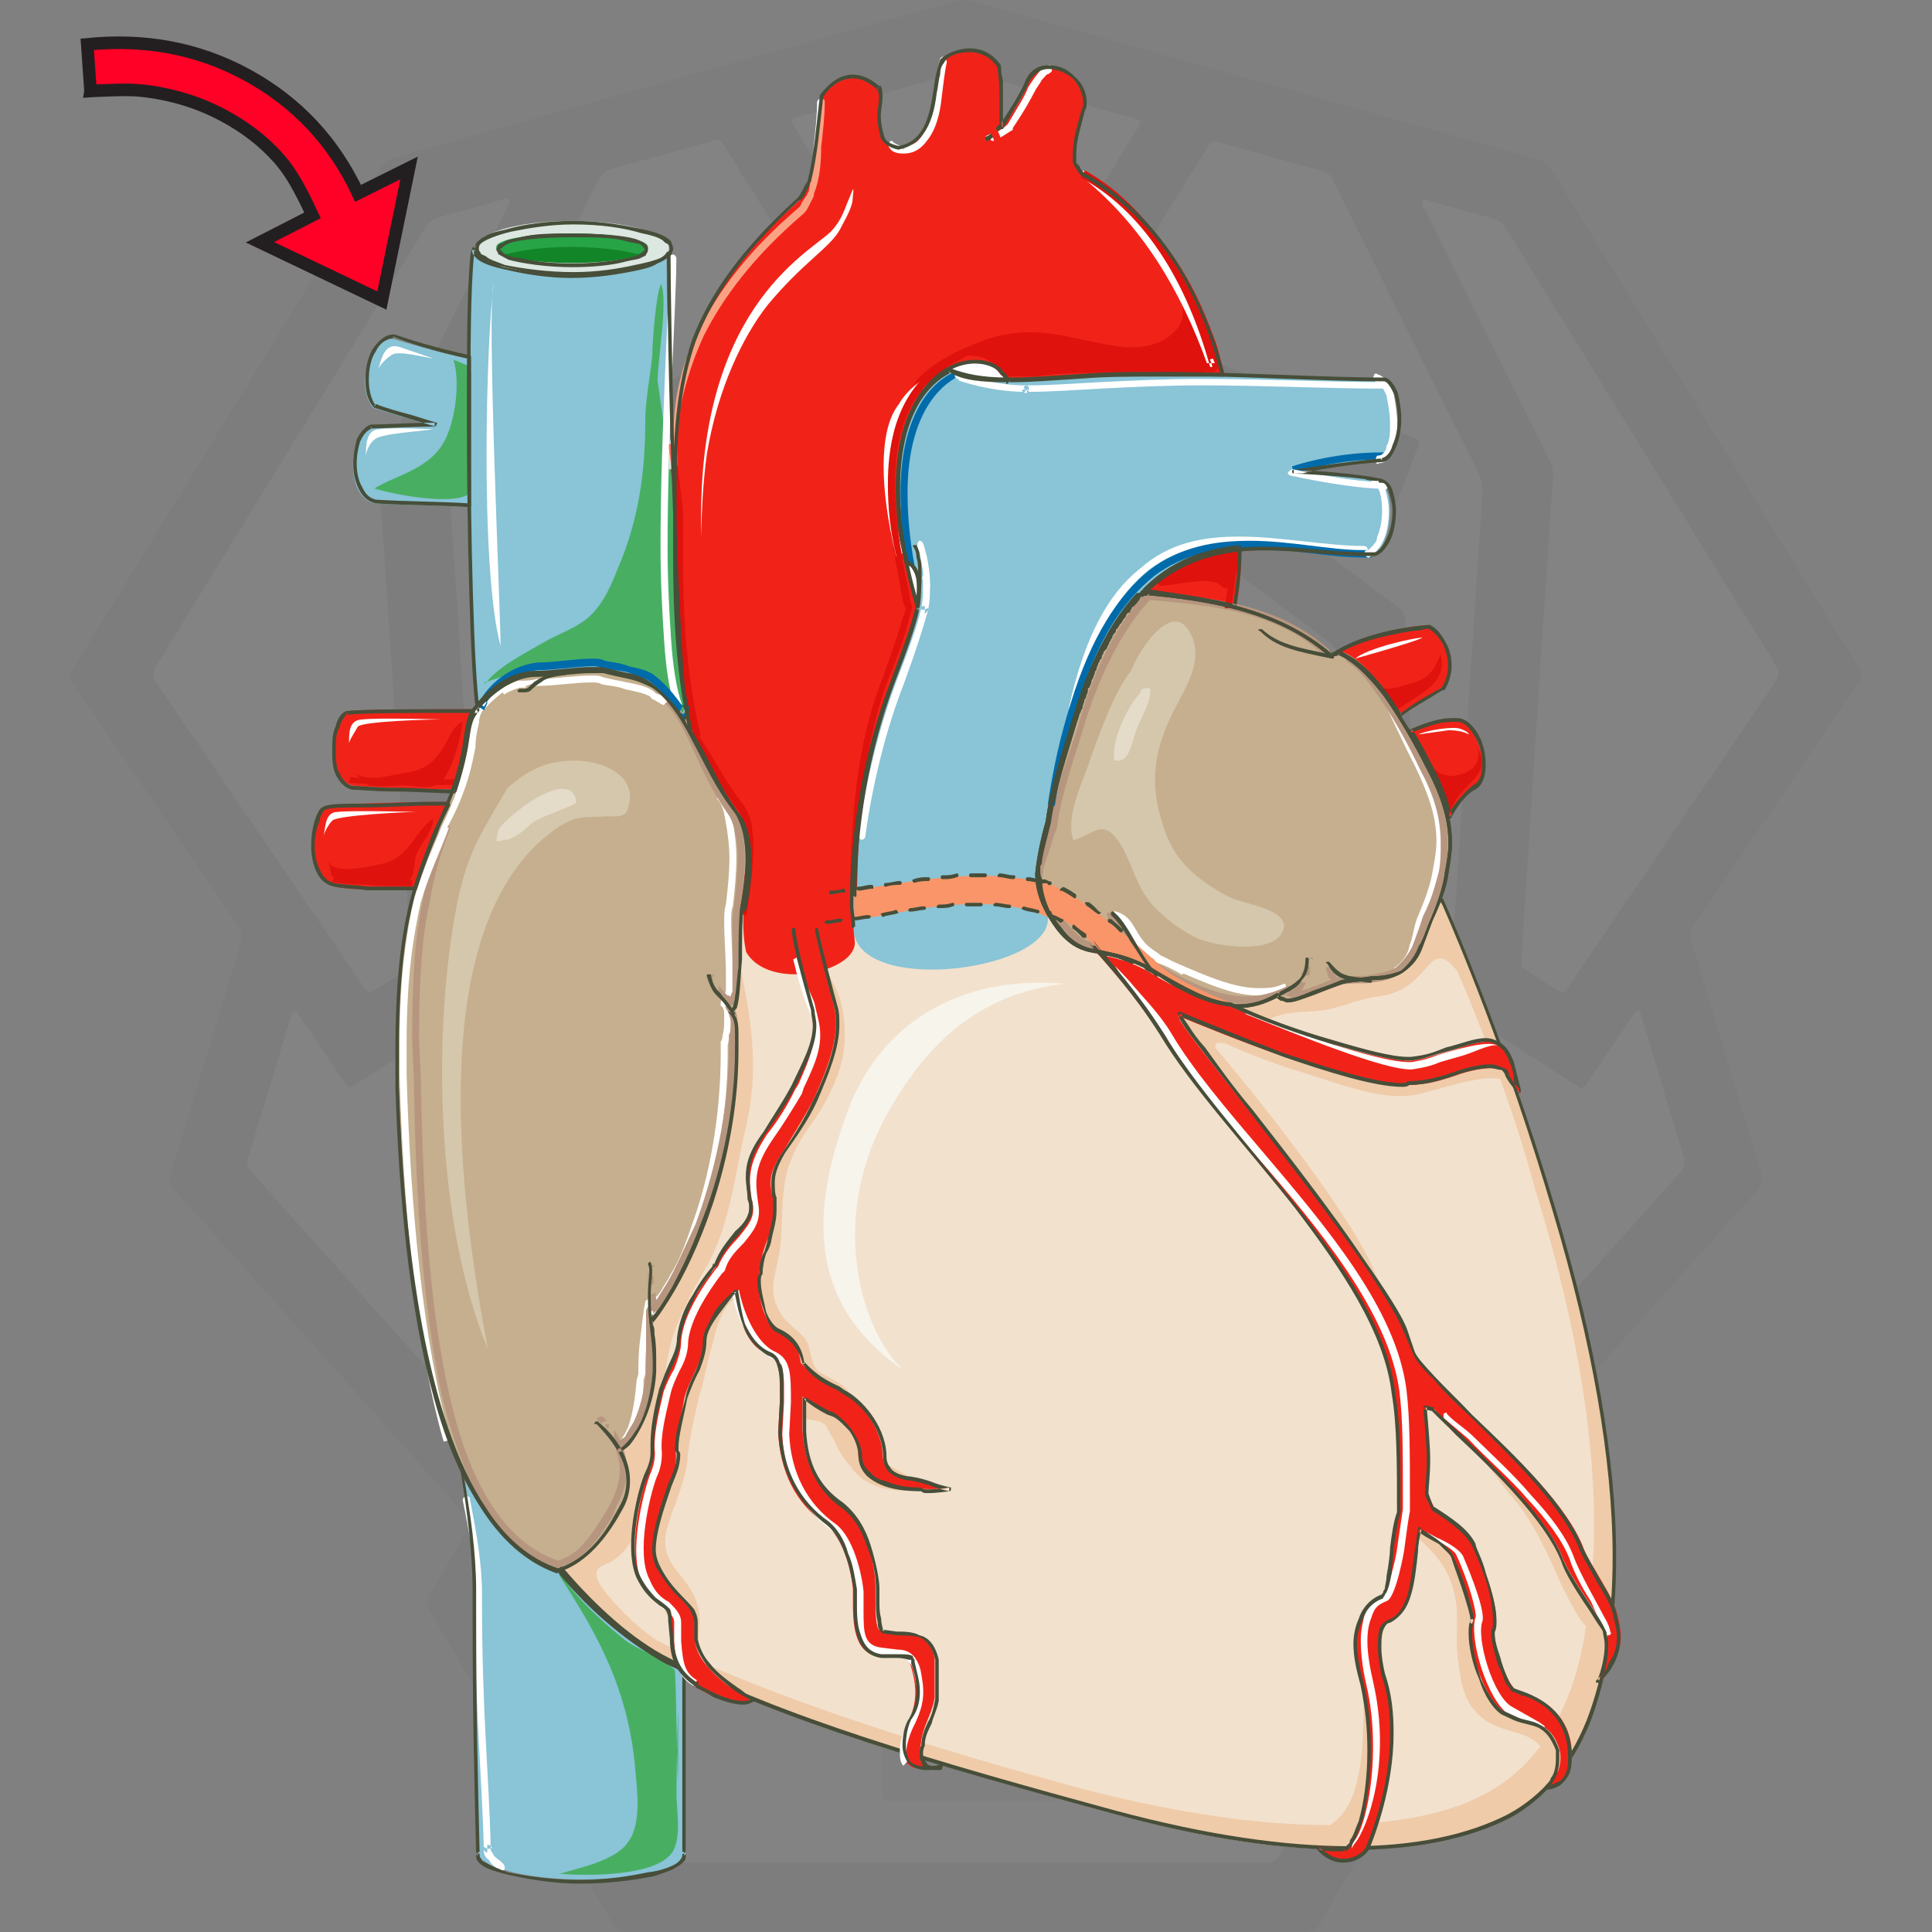 <?xml version="1.0" encoding="UTF-8"?><svg id="Layer_1" xmlns="http://www.w3.org/2000/svg" viewBox="0 0 100 100"><rect x="0" y="0" width="100" height="100" fill="#808080" stroke="none"/><defs><style>.cls-1{fill:#006baa;}.cls-1,.cls-2,.cls-3,.cls-4,.cls-5,.cls-6,.cls-7,.cls-8,.cls-9,.cls-10,.cls-11,.cls-12,.cls-13,.cls-14,.cls-15,.cls-16,.cls-17,.cls-18,.cls-19,.cls-20,.cls-21,.cls-22{fill-rule:evenodd;}.cls-23{fill:#ff0027;stroke:#231f20;stroke-miterlimit:10;stroke-width:.65px;}.cls-2{fill:#48af62;}.cls-24,.cls-3{fill:#fff;}.cls-4{fill:#474e39;}.cls-25{fill:#333;}.cls-5{fill:#efcba9;}.cls-6{fill:#f99568;}.cls-7{fill:#f6f4eb;}.cls-8{fill:#89c4d7;}.cls-9{fill:#f2e1cd;}.cls-10{fill:#f12319;}.cls-11{fill:#df120d;}.cls-12{fill:#26a446;}.cls-13{fill:#faf8df;}.cls-14{fill:#128528;}.cls-26{fill:#979593;}.cls-15{fill:#fba284;}.cls-16{fill:#dbe7e0;}.cls-17{fill:#b7967f;}.cls-18{fill:#e5dbc9;}.cls-19{fill:#c5af8e;}.cls-20{fill:#d5c7ac;}.cls-21{fill:#d7e9eb;}.cls-22{fill:#f86c5b;}.cls-27{opacity:.03;}</style></defs><g class="cls-27"><path class="cls-25" d="m50.02,99.99c-5.828,0-11.655-.005-17.483.01-.424,0-.644-.136-.856-.499-3.118-5.351-6.249-10.695-9.391-16.031-.221-.376-.251-.654-.013-1.038.662-1.067,1.279-2.162,1.911-3.247.23-.396.229-.399-.088-.754-3.768-4.213-7.537-8.425-11.306-12.638-1.268-1.417-2.53-2.839-3.809-4.247-.216-.237-.253-.437-.159-.744,1.216-3.986,2.413-7.977,3.627-11.963.106-.348.084-.612-.128-.922-2.858-4.175-5.699-8.361-8.558-12.536-.191-.279-.174-.462-.007-.734,5.3-8.619,10.595-17.242,15.879-25.871.218-.355.479-.541.877-.651,4.183-1.159,8.359-2.343,12.54-3.508,5.458-1.52,10.919-3.028,16.375-4.548.331-.092.639-.093.969,0,5.251,1.479,10.497,2.98,15.76,4.417,4.49,1.226,8.956,2.535,13.45,3.746.306.083.507.245.676.518,4.585,7.441,9.177,14.878,13.769,22.315.733,1.188,1.46,2.379,2.203,3.56.15.238.157.396-.012.644-2.858,4.196-5.699,8.404-8.556,12.6-.212.311-.223.578-.119.923,1.183,3.905,2.342,7.817,3.538,11.717.156.509.101.836-.264,1.241-4.925,5.472-9.831,10.961-14.737,16.45-.516.577-.556.399-.123,1.136.601,1.023,1.193,2.051,1.815,3.061.181.294.175.51.002.807-2.542,4.374-5.072,8.755-7.604,13.135-.611,1.057-1.243,2.103-1.825,3.176-.207.382-.46.48-.87.479-5.828-.012-11.655-.008-17.483-.008v.004Z"/><path class="cls-24" d="m49.929,31.135c-3.21,0-6.421-.002-9.631,0-1.186,0-2.372.016-3.558.027-.486.005-.491.008-.495.498-.007.907.005,1.815-.019,2.722-.008.298.093.481.321.657,1.383,1.064,2.756,2.139,4.132,3.211,2.395,1.864,4.787,3.732,7.187,5.589.244.189.36.387.347.701-.025.592-.029,1.187-.012,1.779.009.312-.106.511-.345.704-2.159,1.74-4.309,3.492-6.461,5.24-1.787,1.452-3.574,2.903-5.361,4.355-.313.255-.571.199-.773-.168-1.562-2.844-3.118-5.691-4.694-8.527-.249-.447-.34-.887-.317-1.393.17-3.817.323-7.634.48-11.451.014-.331.038-.664.021-.994-.021-.402.121-.666.459-.912,2.245-1.629,4.471-3.284,6.704-4.93,2.275-1.677,4.546-3.358,6.83-5.023.299-.218.413-.449.415-.819.017-2.844.049-5.688.097-8.531.008-.474-.1-.871-.356-1.273-1.256-1.972-2.488-3.958-3.727-5.941-.292-.468-.288-.485.208-.622,2.738-.758,5.477-1.513,8.215-2.275.228-.064.436-.056.664.008,2.719.764,5.439,1.52,8.16,2.279.151.042.304.081.45.136.134.051.193.147.109.288-.071.12-.143.24-.217.358-1.252,2.015-2.502,4.032-3.761,6.042-.155.248-.219.493-.215.786.029,2.774.048,5.548.066,8.323.006.837.003.835.696,1.353,4.4,3.292,8.796,6.588,13.204,9.869.344.256.489.532.505.953.113,2.946.244,5.892.372,8.837.056,1.29.114,2.579.18,3.868.015.289-.045.541-.186.797-1.626,2.948-3.243,5.901-4.864,8.851-.27.492-.272.489-.706.138-3.876-3.14-7.752-6.28-11.627-9.42-.095-.077-.181-.167-.285-.23-.289-.174-.369-.423-.354-.752.027-.575.038-1.152.017-1.727-.012-.336.116-.541.375-.741,2.953-2.283,5.898-4.578,8.844-6.869.785-.61,1.563-1.229,2.358-1.827.235-.177.321-.373.314-.663-.021-.942-.016-1.884-.023-2.827-.004-.474-.007-.479-.5-.479-2.635-.002-5.269,0-7.904,0h-5.338v.024Z"/><path class="cls-24" d="m50.02,96.404c-5.13,0-10.26-.006-15.39.011-.446,0-.684-.153-.901-.526-2.422-4.162-4.856-8.317-7.301-12.466-.203-.344-.214-.598-.007-.948,2.452-4.165,4.891-8.337,7.318-12.516.219-.378.463-.519.905-.518,5.322.009,10.644,0,15.966-.01,4.432-.008,8.864-.023,13.296-.037.523-.002,1.048.005,1.569-.029.346-.022.532.111.703.406,1.335,2.291,2.688,4.572,4.034,6.857,1.134,1.924,2.258,3.854,3.407,5.768.19.317.184.545.002.858-2.456,4.223-4.903,8.451-7.336,12.687-.201.349-.42.475-.823.474-5.148-.014-10.295-.009-15.443-.009v-.002Z"/><path class="cls-24" d="m84.871,52.296c.22.735.435,1.451.65,2.167.536,1.787,1.061,3.577,1.616,5.358.112.36.067.602-.188.886-4.139,4.607-8.266,9.223-12.397,13.837-.209.234-.42.467-.631.699-.138.152-.261.153-.37-.035-.158-.271-.321-.54-.48-.811-1.602-2.72-3.21-5.438-4.8-8.166-.19-.325-.397-.449-.779-.448-5.286.019-10.572.017-15.858.026-6.35.011-12.7.033-19.05.035-.437,0-.681.131-.904.516-1.665,2.886-3.355,5.757-5.039,8.632-.087.148-.15.316-.298.42-.198-.039-.287-.2-.4-.325-4.318-4.821-8.632-9.645-12.955-14.46-.206-.229-.229-.423-.143-.704.736-2.4,1.458-4.804,2.184-7.208.01-.033.021-.066.032-.1.03-.097.024-.227.141-.263.158-.048.203.103.267.197.719,1.051,1.435,2.104,2.151,3.157.088.13.18.257.264.39.117.184.246.207.434.085.615-.398,1.238-.783,1.858-1.174,2.36-1.49,4.719-2.981,7.078-4.472.015-.009.03-.018.044-.028.44-.274.443-.276.693.18,1.521,2.767,3.04,5.534,4.559,8.302.563,1.024,1.124,2.049,1.688,3.073.243.441.247.442.625.135,1.206-.978,2.419-1.946,3.608-2.944.314-.264.566-.284.936-.128,3.309,1.396,6.63,2.766,9.939,4.163.436.184.806.182,1.24,0,3.329-1.395,6.668-2.764,9.996-4.162.41-.172.688-.132,1.026.152,1.176.986,2.378,1.941,3.571,2.907.391.316.394.316.631-.117,2.014-3.67,4.027-7.34,6.039-11.011.307-.561.737-.664,1.289-.311,2.788,1.792,5.574,3.586,8.361,5.379.044.028.092.053.129.089.22.206.366.109.492-.11.061-.106.136-.203.204-.304.704-1.04,1.407-2.081,2.115-3.119.094-.138.151-.32.429-.387l.003.002Z"/><path class="cls-24" d="m26.395,10.415c-.058.125-.122.268-.191.408-1.395,2.812-2.792,5.623-4.187,8.435-.744,1.499-1.483,3.002-2.235,4.497-.138.275-.198.547-.177.853.224,3.218.444,6.437.659,9.656.116,1.74.215,3.481.33,5.221.158,2.384.326,4.767.484,7.151.067,1.009.112,2.02.184,3.029.02.276-.052.456-.299.6-.497.29-.975.611-1.464.916-.418.261-.424.262-.695-.133-.632-.92-1.259-1.844-1.887-2.767-2.936-4.311-5.867-8.624-8.814-12.927-.222-.324-.221-.549-.017-.88,4.645-7.546,9.281-15.097,13.908-22.653.198-.323.435-.505.797-.601,1.112-.292,2.218-.613,3.325-.923.117-.033.241-.102.28.118h-.001Z"/><path class="cls-24" d="m73.611,10.397c.118-.095.237-.038.351-.006,1.125.314,2.246.64,3.375.94.322.086.489.293.65.554,2.837,4.603,5.679,9.202,8.52,13.803,1.787,2.894,3.567,5.792,5.369,8.676.227.363.23.612-.015.972-3.554,5.219-7.091,10.448-10.633,15.676-.049.072-.097.145-.146.217-.109.158-.238.182-.401.075-.583-.383-1.166-.766-1.755-1.141-.223-.142-.188-.347-.174-.558.089-1.34.177-2.679.262-4.019.123-1.932.238-3.864.365-5.796.248-3.776.501-7.551.752-11.326.083-1.253.165-2.505.256-3.757.022-.304-.027-.576-.166-.854-2.156-4.322-4.304-8.649-6.45-12.976-.074-.149-.211-.286-.161-.478v-.002Z"/><path class="cls-24" d="m41.492,21.031c-.076.218-.246.289-.383.39-4.464,3.292-8.926,6.587-13.4,9.865-.35.256-.473.527-.487.95-.105,3.103-.235,6.205-.358,9.307-.06,1.534-.134,3.068-.17,4.602-.009.381-.133.606-.459.787-.47.261-.915.566-1.35.839-.179-.096-.15-.229-.158-.346-.091-1.41-.177-2.82-.272-4.229-.156-2.314-.322-4.627-.476-6.941-.123-1.845-.231-3.69-.352-5.535-.119-1.81-.247-3.619-.374-5.428-.019-.267.024-.508.146-.755,2.512-5.042,5.02-10.085,7.515-15.135.186-.376.423-.577.833-.686,1.685-.445,3.36-.929,5.038-1.398.469-.131.471-.133.717.26,1.314,2.099,2.626,4.201,3.944,6.298.135.215.205.431.2.687-.013.663-.006,1.326-.012,1.989-.004.477-.006.482-.438.645-1.696.642-3.393,1.279-5.089,1.92-3.049,1.152-6.098,2.306-9.147,3.459-.065.025-.129.056-.196.072-.28.068-.297.229-.203.471.286.73.559,1.466.835,2.201.309.822.307.819,1.136.506,4.143-1.563,8.286-3.125,12.431-4.682.156-.059.309-.169.528-.113h0Z"/><path class="cls-24" d="m58.682,21.153c.289-.072.441.038.599.098,4.162,1.564,8.323,3.132,12.484,4.7.033.012.064.029.097.04.39.14.393.141.554-.273.165-.422.325-.847.485-1.271.154-.408.307-.816.46-1.224.164-.439.166-.443-.298-.619-1.989-.755-3.978-1.508-5.968-2.261-2.74-1.036-5.48-2.071-8.22-3.108-.467-.177-.471-.18-.48-.669-.012-.646-.009-1.291-.024-1.937-.005-.236.05-.441.175-.642,1.32-2.117,2.634-4.238,3.953-6.356.223-.359.232-.361.682-.237,1.748.482,3.492.977,5.244,1.445.289.077.443.228.566.478.87,1.769,1.747,3.534,2.624,5.299,1.614,3.249,3.216,6.505,4.857,9.741.265.523.271,1.027.235,1.567-.126,1.879-.25,3.759-.375,5.639-.165,2.472-.333,4.943-.494,7.415-.119,1.828-.226,3.656-.344,5.484-.063.975-.133,1.949-.207,2.923-.028.368-.088.399-.406.205-.402-.245-.79-.513-1.194-.756-.234-.141-.323-.323-.333-.598-.094-2.458-.2-4.916-.306-7.374-.097-2.249-.208-4.497-.291-6.746-.014-.372-.206-.557-.468-.753-4.375-3.268-8.746-6.54-13.117-9.813-.15-.112-.291-.235-.489-.397h-.001Z"/><path class="cls-24" d="m57.823,56.33c-.133.155-.327.197-.501.269-2.3.953-4.605,1.897-6.902,2.858-.312.131-.574.138-.89.004-2.294-.968-4.596-1.919-6.894-2.877-.143-.06-.301-.094-.416-.229-.014-.162.124-.227.225-.309,2.407-1.955,4.814-3.91,7.224-5.861.345-.28.352-.276.705.009,2.369,1.918,4.738,3.837,7.105,5.758.131.106.302.184.344.377h0Z"/><path class="cls-26" d="m50.264,73.01c1.36,0,2.721-.002,4.081,0,.486,0,.492.006.492.496,0,1.518-.003,3.035-.005,4.553,0,.122-.002.244,0,.366.009.466.009.474.464.475,1.134.003,2.267,0,3.401-.002.785,0,1.57-.007,2.354-.002.449.003.479.029.48.475.006,2.494.008,4.989.006,7.483,0,.422-.01.43-.45.431-1.796.006-3.593.006-5.389.009-.14,0-.279-.003-.419,0-.435.011-.444.011-.446.439-.005.89,0,1.779,0,2.669,0,.785.007,1.57.002,2.355-.003.451-.025.475-.476.477-1.674.005-3.349.002-5.023.002-1.064,0-2.128.003-3.192-.002-.475-.002-.502-.028-.502-.506-.002-1.57.004-3.14.006-4.71,0-.14,0-.279-.004-.419-.004-.187-.099-.292-.288-.3-.139-.005-.279-.006-.418-.006-1.779-.003-3.558-.005-5.337-.007-.139,0-.279-.004-.418-.004-.175,0-.252-.091-.25-.261,0-.105-.002-.209-.002-.314.002-2.39.004-4.779.006-7.169,0-.052,0-.105,0-.157.014-.441.031-.468.488-.469,1.779-.004,3.558-.002,5.337,0,.14,0,.279.002.419,0,.449-.011.459-.014.459-.484.002-1.535-.002-3.07-.004-4.605,0-.122-.002-.244,0-.366.011-.432.013-.442.441-.444,1.395-.005,2.791-.002,4.186-.002h0Z"/><path class="cls-24" d="m55.639,81.423c.976,0,1.953-.004,2.929.002.42.002.452.032.456.442.008.802.007,1.604,0,2.406-.004.469-.037.503-.511.503-1.831.003-3.662,0-5.492,0-.122,0-.244-.005-.366,0-.35.017-.389.046-.392.399-.008.82-.004,1.639-.002,2.459.003.907.007,1.813.015,2.72.003.322-.004.343-.353.352-.418.01-.837.003-1.255.003-.645,0-1.29.002-1.935,0-.556-.003-.562-.006-.563-.547-.003-1.552,0-3.104-.002-4.656,0-.791.081-.729-.731-.73-1.813,0-3.627,0-5.44,0-.539,0-.543-.005-.544-.557,0-.75,0-1.5.006-2.25.004-.533.011-.54.572-.541,1.831-.002,3.662,0,5.492,0,.707,0,.638.027.638-.663,0-1.569-.005-3.139-.005-4.708,0-.518.005-.522.518-.523,1.029-.003,2.057-.003,3.086,0,.492.002.498.007.498.492.003,1.552,0,3.104,0,4.656,0,.122-.004.244,0,.366.014.365.016.376.395.378.994.006,1.988.002,2.981.002v-.006h.004Z"/></g><g><path class="cls-9" d="m57.794,29.254c0-.291-2.811-3.683-3.173-3.779-.272-.097-10.518.678-10.518.678l-1.542,5.233-3.355,3.779-5.894,8.334-1.541,17.928,1.995,6.977h0c.181.581.272,1.357.181,2.326v.291c-.181,2.326-1.269,3.876-1.813,4.07l-.091-.097c.544.872.816,1.938.182,3.101l-.272.484c-.725,1.357-1.723,2.326-2.992,2.713,1.813,2.132,3.717,3.78,5.531,4.652,5.803,3.101,13.873,5.427,23.212,7.946,9.248,2.519,16.139,2.326,20.401.194,6.347-3.295,7.072-15.699,2.357-31.301-2.72-9.497-5.893-16.183-5.893-16.183"/><path class="cls-5" d="m65.54,52.831c1.086-.577,2.082-.385,3.169-.577.905-.192,1.72-.577,2.625-.673,1.177-.192,1.72-.577,2.535-1.538.724-.865,1.086-.288,1.72.385,0-.865-.815-3.172-1.449-3.845-.453-.288-.815-.288-1.267-.096-1.449.481-2.625,2.019-4.074,2.692-1.267.673-2.716.961-4.165,1.538-.634.192-1.267.481-1.901.673"/><path class="cls-5" d="m80.46,62.736c-2.721-9.51-5.896-16.206-5.896-16.206l-16.78-17.37c0-.291-2.812-3.688-3.175-3.785h-.181c.816.873,1.633,1.941,1.633,2.135l16.78,17.37s2.177,3.882,4.354,9.801l-5.079.97-10.703-3.396-.272.291-1.179-.776,10.794,15.235s2.086,2.426.272-1.456c-1.36-3.008-6.077-8.928-8.072-11.256-.182-.291.091-.388.453-.291,1.27.582,2.812,1.164,4.172,1.552,2.358.776,4.263,1.456,5.895,1.067,1.542-.388,3.175-.97,4.172-.776.635,1.747,1.27,3.687,1.814,5.725,2.449,7.86,3.447,14.847,2.902,20.378-.363-1.067-1.088-2.038-1.723-2.911-.453-.679-1.088-1.359-1.633-2.038-.453-.388-.907-.776-1.27-1.164s-.635-1.067-1.179-1.067l-1.995-1.65c1.36.97,2.449,2.814,3.537,4.173.635.679,1.179,1.553,1.632,2.426.454.873.635,1.262.998,2.135.363.679.816,1.747,1.361,2.329-.272,1.941-.816,3.59-1.542,4.949-.091-.097-.182-.194-.272-.291-.998-.873-2.268-.776-2.993-2.038-1.451-2.232-.091-8.442-3.991-8.345v1.067c.907.776,1.723,1.65,1.995,3.008.272,1.164,0,2.232.181,3.396.182,1.456.363,2.426,1.542,3.202.998.582,2.086.485,2.721,1.262-.816,1.067-1.723,1.844-2.812,2.426-1.542.873-3.628,1.359-6.077,1.553.091-.388.091-.874.181-1.067.182-1.067.182-2.038.453-3.105l-1.088-4.852c-.091.776.182,1.65.182,2.523,0,.97,0,1.941-.091,2.911-.181,1.456-.453,2.911-1.633,3.688-3.537,0-7.8-.582-12.698-1.844-7.528-2.038-14.331-4.173-19.864-6.599-.363-1.067.181-2.038-.272-3.202-.544-1.456-1.814-1.747-1.542-3.493.272-1.164.907-2.329,1.088-3.59.091-1.164.363-2.329.635-3.493.363-1.165.363-1.65.726-2.814.091-.582.635-2.329,1.361-2.232.544.097.907,1.359,1.27,1.844.544.679.998,1.65,1.633,2.232.816.582,1.361.776,1.905,1.65.454.873.816,1.844,1.451,2.523.272.291,2.177,1.747,2.449.97.091,0-1.542-.873-1.633-.97-.272-.776-.272-1.747-.726-2.232-.544-.485-.453-1.164-1.088-1.553-.363-.291-.998-.485-1.27-.776-.363-.485-.272-1.165-.635-1.65-.363-.388-.816-.679-1.179-1.165-.816-1.261-.272-2.135-.091-3.396.182-1.359,0-3.299.544-4.561.453-1.164.907-1.65,1.542-2.62.726-1.262,1.27-2.426,1.27-3.882,0-.776-.091-1.552-.363-2.232-.182-.485-.544-.97-.635-1.456l-.181.097c0,.873.453,1.65.272,2.523-.181.874-.635,1.844-.907,2.717-.454,1.553-1.905,2.62-2.086,4.27-.181,1.067,0,2.426-.272,3.59-.181.582-.907,1.067-1.27,1.553-.544.97-1.179,1.747-1.724,2.717-.998,1.456-1.633,3.687-1.905,5.434-.182,1.747-.635,3.299-1.089,4.949-.363,1.359-.816,2.717-.091,3.978.544.97,1.088,1.844,1.633,2.911.091.291.272.679.544,1.067-.635-.291-1.179-.582-1.724-.873-1.179-.776-2.812-2.523-2.993-3.105-.272-.776.454-.679.907-1.067.453-.291.816-.873,1.088-1.359.726-1.456.907-3.008,1.179-4.561.181-1.941.181-3.785.726-5.628.454-1.261.998-2.329,1.633-3.396,1.36-2.329,1.542-4.949,2.177-7.569.635-2.814.272-5.434-.363-8.248l-3.991.097c-.544,2.329-.453,4.755-.907,7.181-.544,3.105-1.905,5.919-2.63,8.927-.635,3.299-1.179,6.599-2.63,9.51-.544,1.067-.907,1.844-.544,2.911.544,1.747,1.814,3.396,3.084,4.367.091.097.182.194.363.291-.363-.194-.726-.485-.998-.776,1.451,1.553,2.993,2.717,4.444,3.493,5.805,3.105,13.877,5.434,23.22,7.957,9.252,2.523,16.145,2.329,20.408.194,6.349-3.299,7.075-15.72,2.358-31.343h.003Z"/><path class="cls-8" d="m24.385,18.599c-1.841-.387-3.406-.872-4.051-1.065-1.289.097-1.933,2.518-1.013,3.583.921.291,3.222.969,3.222.969-1.289,0-2.762.097-3.406.097-1.105.387-1.289,3.583.276,3.874,1.473.097,3.406.097,4.972.194v-7.652Z"/><path class="cls-10" d="m59.497,30.716c1.307.191,2.895.381,4.482.763.187-1.048.28-2.002.28-3.05-1.868.191-3.642.763-5.229,2.288h.467Z"/><path class="cls-10" d="m56.22,9.147c-.091-.097-.544-.483-.544-.677-.091-.967.181-1.547.454-2.707.454-1.644-2.087-3.288-2.903-1.45-.181.483-.635,1.257-1.361,2.321,0,0,.091-2.804-.182-3.191-.817-1.16-2.45-.87-2.903-.193-.454.677-.091,4.255-2.268,4.448-1.542-.193-.726-2.708-.998-3.094-1.179-1.064-2.359-.483-2.994.483-.182,1.45-.272,2.901-.635,4.351-.091.193-.454.87-.544.967-5.897,5.318-6.442,8.993-6.442,15.085,0,2.514-.272,7.542.817,12.28h0c.817,1.354,1.361,2.804,2.45,4.351.726.967.726,2.707.363,4.835-.091.387-.091,1.547.091,2.321,1.179,2.031,5.625,1.064,5.625-.483-.091-.774,0-2.514,0-2.514,0-3.481.635-7.446,1.996-11.023.635-1.644,1.089-2.901,1.27-3.771h0c.272-1.45.091-2.031-.454-2.321l-.091-.097c-1.27-6.189.454-8.993,2.178-9.863h.091c.726.29,1.633.483,2.903.483l.091.097v-.097c1.089,0,2.359-.097,3.902-.193,2.087-.193,4.627-.097,7.258-.097-1.089-4.448-3.357-8.122-7.168-10.25"/><path class="cls-11" d="m60.045,30.327c.633,0,2.713-.56,3.166,0,.181.187.331.156.452-.093.452-.56.814-1.774.09-1.961-.904-.28-3.618.747-4.07,1.681"/><path class="cls-11" d="m50.072,18.408c1.087,0,1.177.381,1.993.856.815.38,1.721.19,2.536.095,1.721-.095,3.442-.095,5.163-.095.906,0,1.721.095,2.627,0,.996,0,.815-.666.543-1.522-.543-1.427-1.63-3.615-2.808-4.567.181,1.427,2.265,3.044.181,4.376-1.449.856-3.261.19-4.891-.095-1.63-.381-3.261-.381-4.801.285-1.087.38-2.718,1.237-3.352,2.188"/><path class="cls-8" d="m34.497,13.03c-.364.581-2.455,1.162-5.001,1.162-2.728,0-5.001-.678-5.001-1.356,0-.097-.091.097-.091.291-.455,4.842-.182,20.336.273,23.435-.061,0-.121.032-.182.097.909-1.065,2.091-1.84,3.182-1.84s2.728-.387,3.456-.194c.727.194,1.909.291,2.546.775.636.581,1.182,1.162,1.546,1.743l.273-.387c-.636-2.131-1-20.433-1-23.726"/><path class="cls-2" d="m25.095,35.483c0-.064.03-.128.091-.193h-.091v.193m-.182.192l.182-.192c-.091.096-.182.192-.274.288l.091-.096m9.855-11.834c0-.096-.091-.192-.091-.289-.274-1.251-.456-2.501-.639-3.848,0-1.058.548-4.137.183-5.003-.274.481-.456,3.079-.456,3.656-.091,1.058-.365,2.309-.365,3.464,0,2.694-.365,5.195-1.46,7.697-.365.962-.913,2.117-1.825,2.694-.548.385-1.369.673-2.008,1.058-.821.481-2.19,1.154-2.92,2.02.274-.096.548-.192.913-.288.456-.192.913-.385,1.369-.385,1.186,0,2.829-.289,3.559-.096.73.192,2.007.192,2.646.673.183.192.365.289.456.385.091,0,.091.096.183.096.091.096.182.192.182.288.091,0,.091.096.183.096.091.096.182.192.274.289,0,.064.03.096.091.096.091.192.183.289.274.481l.183-.385c-.365-1.155-.548-7.12-.73-12.7"/><path class="cls-19" d="m30.922,73.53c.811.772,2.344,2.51,1.262,4.441l-.27.483c-.721,1.352-1.713,2.317-2.975,2.703-6.041-1.931-7.934-13.515-8.295-24.907-.18-8.399.992-10.619,1.983-13.226,1.803-3.669,1.262-5.31,1.983-6.275.902-1.062,2.074-1.834,3.156-1.834s2.705-.386,3.426-.193,1.893.29,2.525.772c2.074,1.641,2.524,4.151,4.328,6.661.721.965.721,2.703.361,4.827-.18,1.545,0,5.02-.631,5.406.541.579.361,1.641.361,1.641.09,6.951-3.246,13.129-4.418,14.288,0,0,.27,1.352.18,2.317v.29c-.18,2.317-1.262,3.862-1.803,4.055"/><path class="cls-8" d="m28.991,81.241c-2.2-.676-3.849-2.609-5.041-5.314.367,2.222.641,4.445.641,6.28-.092,6.184.092,9.662.183,13.623h0v.097c0,.676,2.383,1.353,5.316,1.353,3.024,0,5.407-.676,5.407-1.353v-.097h0v-9.469c-.275-.193-.641-.29-.916-.483-1.833-.87-3.758-2.512-5.591-4.638h0Z"/><path class="cls-2" d="m28.961,81.569c2.047,3.123,3.56,5.953,3.916,9.953.089,1.073.356,2.83-.356,3.806-.623.976-2.581,1.366-3.56,1.659,1.246.098,5.073.195,5.874-1.171.445-.781.178-2.147.178-3.025,0-1.269.089-5.172.089-3.903,0,8.392-.089-2.342-.178-2.44-.534-.585-1.958-1.073-2.581-1.561-1.335-1.074-2.67-2.342-3.382-3.513"/><path class="cls-10" d="m22.653,42.993c.276-.497.46-.995.643-1.492-2.021,0-5.697.1-6.34.199-.735.1-1.286,3.78.367,4.178.643.199,2.665.199,4.227.199.368-1.194.735-2.089,1.103-3.084Z"/><path class="cls-10" d="m24.514,36.708h.09c-2.422,0-5.742,0-6.639.096-.897.578-.987,3.562.269,3.851.628.096,3.589.193,5.204.193.718-2.214.538-3.466,1.077-4.14h0Z"/><path class="cls-19" d="m59.458,30.607c2.819.291,6.638.775,9.458,3.199l.364-.097c1.546.485,3.365,3.393,4.638,5.914.909,1.745,1.455,3.393,1,5.429-.091.776-.364,1.551-.728,2.424-.546,1.163-.546,2.036-1.637,2.714-.818.582-2.183.291-3.001.582-1.455.485-3.001,1.357-3.365.679-2.092,1.163-4.001.388-6.366-1.066-2.546-1.648-3.547-.582-5.001-2.327-1.455-1.842-1.273-3.296-.637-5.623.273-1.939.818-3.393,1.364-5.235.909-3.102,2.092-5.138,3.365-6.495l.546-.097h0Z"/><path class="cls-3" d="m57.598,47.551c.28.096.56.288.747.577.187.192.373.577.56.865.28.288.654.577,1.027.769.467.288.934.481,1.214.673.093,0,.187-.096.28-.192,0-.096-.093-.192-.187-.192-.28-.096-.654-.384-1.121-.577-.373-.288-.747-.481-.934-.769-.187-.192-.373-.577-.56-.865-.187-.288-.467-.577-.934-.673-.093,0-.187,0-.187.096s0,.288.093.288h.002Z"/><path class="cls-3" d="m33.398,67.407c-.089.392-.178,1.177-.268,1.961-.089.686-.089,1.373-.089,1.765l-.089.294h0c-.089,1.177-.267,1.961-.446,2.451-.089.196-.178.392-.268.49-.089.196-.178.196-.267.294-.089,0-.178.098-.178.196s.178.196.267.098c.178,0,.268-.098.446-.294.178-.196.356-.588.535-1.079.089-.588.268-1.275.268-2.059v-.098l.089-.294c0-.294,0-1.079.089-1.765.089-.784.178-1.471.267-1.863,0-.098,0-.196-.089-.294-.089,0-.267.098-.267.196h0Z"/><path class="cls-3" d="m37.126,41.357c.269.292.359.681.448,1.265.09.486.18,1.167.18,1.751,0,.875-.09,1.654-.18,2.432h0c-.09.292-.09.584-.09.875,0,.875.09,1.946.09,2.724v.875c-.09.292-.179.389-.179.486-.06,0-.09.032-.09.097v.194c.18.097.18.292.18.681,0,.292,0,.584-.09.875,0,.097,0,.195-.09.292v.097h0v.486c0,3.405-.628,6.517-1.435,8.755-.359,1.07-.718,2.043-1.166,2.724-.18.389-.359.584-.449.778-.179.292-.269.389-.359.389-.06.065-.09.13-.09.195h0c-.09,0-.179.292-.269.681,0,.097,0,.195.09.195.09.097.269,0,.269-.097.09-.195.09-.389.18-.486v-.195h0l-.09-.097v.195c.179-.097.359-.292.538-.487.538-.778,1.346-2.432,1.974-4.572.628-2.237,1.166-4.961,1.166-7.976v-.389h0s.18-.681.18-1.362c0-.389,0-.778-.269-.973l-.09.097.09.194c.18-.194.269-.389.359-.681v-.973c0-.778-.09-1.848-.09-2.724,0-.292,0-.584.09-.778h0c.09-.778.18-1.654.18-2.529,0-.681-.09-1.265-.18-1.848-.09-.584-.269-1.07-.448-1.362-.09-.097-.18-.097-.269-.097-.09.097-.09.195-.09.292h0Z"/><path class="cls-17" d="m34.258,36.226c.821.779,1.187,1.654,1.643,2.628.456.973.913,2.044,1.734,3.212.365.487.548,1.362.548,2.336,0,.681-.091,1.557-.182,2.433h0c-.091.389-.091.876-.091,1.363v3.114c-.091.195-.091.292-.183.487,0,.097-.091.195-.091.195l-.091.097c0,.065.03.13.091.195.091.195.183.389.183.681s0,.487-.091.584v.292h0v.389c0,3.406-.822,6.715-1.734,9.148-.548,1.168-1.004,2.238-1.46,3.017-.183.292-.365.584-.548.876-.183.195-.365.389-.456.389,0,0-.091.097-.091.195h0v3.114h0c-.091,1.168-.365,2.044-.639,2.628-.183.292-.365.584-.456.779-.182.097-.274.195-.365.292-.091,0-.183.097-.183.195s.183.195.274.097c.183,0,.365-.195.548-.389.456-.584,1.004-1.752,1.187-3.504v-3.211h-.183l.091.195c.183-.097.365-.292.548-.584.639-.779,1.552-2.628,2.373-4.963.821-2.336,1.46-5.158,1.46-8.272v-.292h-.091s.182-.389.182-.973c0-.292-.091-.681-.274-.973l-.183.097.091.195c.183-.097.274-.195.274-.389.091-.195.183-.584.183-.876v-2.822c0-.487,0-.973.091-1.363h0c.091-.876.183-1.654.183-2.433,0-1.07-.183-1.946-.548-2.53-.822-1.168-1.278-2.238-1.734-3.211-.456-.973-.913-1.946-1.734-2.725-.091-.097-.183-.097-.274,0s0,.195,0,.292l-.002-.005Z"/><path class="cls-3" d="m26.09,35.951c.27-.179.539-.269.809-.359.27,0,.539,0,.899-.09.899,0,1.977-.18,2.785-.18.18,0,.449,0,.539.09.359.09.809.09,1.258.269.449.09.898.18,1.258.359h0c.09.18.27.18.359.269.18.09.27.18.36.18l.27-.269c-.18-.09-.27-.18-.449-.269-.18,0-.27-.09-.359-.179h0c-.36-.269-.899-.359-1.348-.449s-.899-.179-1.258-.269c-.18-.09-.36-.09-.629-.09-.809,0-1.977.18-2.785.18-.36.09-.629.09-.988.09-.27.09-.629.269-.899.449l.18.269h-.002Z"/><path class="cls-17" d="m28.871,80.77c-1.435-.483-2.602-1.547-3.499-2.996-1.435-2.223-2.243-5.51-2.781-9.279-.538-3.77-.718-8.119-.807-12.372,0-.87-.09-1.74-.09-2.513,0-3.19.18-5.316.538-6.863.269-1.643.628-2.706,1.077-3.866,0-.097-.09-.193-.18-.193-.09-.097-.179,0-.179.097-.449,1.16-.807,2.223-1.077,3.866-.359,1.643-.538,3.769-.538,6.959,0,.773.09,1.643.09,2.513.09,5.703.449,11.502,1.435,16.045.538,2.223,1.256,4.253,2.153,5.8.987,1.547,2.153,2.61,3.768,3.19.09,0,.18-.097.18-.193s0-.193-.09-.193v-.002Z"/><path class="cls-3" d="m23.331,74.523c-1.462-5.039-2.102-12.306-2.284-18.895v-1.647c0-3.488.366-5.62.731-7.268.457-1.55,1.005-2.616,1.462-3.876h-.091c1.005-1.841,1.279-3.198,1.462-4.167,0-.485.092-.872.183-1.26,0-.291.091-.485.274-.775l-.183-.097.183.194c.274-.387.914-.872,1.279-1.163l-.183-.388c-.457.388-1.005.775-1.371,1.26h0c-.274.291-.365.582-.365.969-.092.484-.183,1.163-.366,2.035-.183.775-.457,1.841-1.188,3.294h0c-.457,1.163-1.005,2.229-1.462,3.876-.366,1.647-.731,3.876-.731,7.364v1.647c.183,6.589.822,13.954,2.284,18.992l.365-.097v.002Z"/><path class="cls-17" d="m31.002,73.603c.452.484,1.084,1.453,1.084,2.518,0,.484-.181,1.065-.452,1.646h0l-.271.484.181.097-.181-.097c-.361.581-.723,1.162-1.084,1.549-.361.484-.813.775-1.355.968-.09,0-.181.097-.09.194,0,.097.09.194.181.194.632-.29,1.084-.581,1.536-1.065.452-.484.813-1.065,1.174-1.646h0l.181-.484-.181-.097.181.097c.361-.678.542-1.259.542-1.84,0-1.259-.632-2.227-1.265-2.808-.09,0-.181,0-.271.097,0,0,0,.194.09.194h0Z"/><path class="cls-17" d="m53.952,45.423c0-.194.092-.678.277-1.162.185-.484.277-.969.462-1.356h0c.277-1.937.832-3.389,1.387-5.229h0c.924-3.099,2.311-5.52,3.605-6.779l-.277-.29c-1.386,1.356-2.773,3.874-3.605,6.972h0c-.555,1.743-1.202,3.293-1.479,5.229l.185.097-.185-.097c-.092.387-.277.872-.462,1.356-.092.484-.277.872-.277,1.259h.37,0Z"/><path class="cls-3" d="m69.58,34.045c.367.097.642.388,1.009.679.917,1.067,1.651,3.006,2.66,4.946.642,1.358,1.101,2.522,1.101,3.879,0,.485-.092.97-.183,1.455-.092.679-.367,1.455-.734,2.327-.275.582-.275,1.164-.459,1.552-.092.485-.275.776-.734,1.164-.092,0-.092.194-.092.291.092.097.183.097.275,0,.55-.388.826-.873.917-1.358.183-.485.183-.97.459-1.455.367-.873.642-1.649.734-2.424.092-.582.183-1.067.183-1.552,0-1.455-.459-2.716-1.193-4.073-.642-1.261-1.193-2.521-1.743-3.588-.275-.582-.642-1.067-.917-1.358-.367-.388-.734-.679-1.101-.873-.183,0-.275.097-.275.194s0,.194.092.194h0Z"/><path class="cls-3" d="m66.384,50.955c-.453.19-.815.19-1.268.19-1.449,0-3.169-.853-5.161-1.705-.091-.095-.181,0-.181.095-.091.095,0,.189.09.284,1.992.758,3.622,1.705,5.252,1.705.453,0,.906-.095,1.358-.19.09-.095.181-.189.09-.284,0-.095-.09-.189-.181-.095h0Z"/><path class="cls-17" d="m69.734,34.262c.639.387,1.277,1.257,1.916,2.224s1.277,2.128,1.825,3.288c.73,1.354,1.095,2.514,1.095,3.868,0,.483,0,.967-.091,1.451-.183.677-.365,1.45-.821,2.321-.183.58-.365,1.064-.548,1.547-.183.387-.456.774-.913,1.16-.365.193-.913.29-1.46.387-.548,0-1.095,0-1.551.097-.547.193-.913.387-1.277.483-.365.193-.639.193-.821.193h-.183s-.091-.097-.091-.193c-.091-.097-.183-.097-.274,0-.639.29-1.277.484-2.008.484-1.551,0-3.103-.774-4.654-1.741-1.369-.774-2.19-.87-2.829-.967-.274,0-.548-.097-.821-.193-.274-.097-.547-.387-.913-.774-.456-.58-.821-.967-1.004-1.354-.274-.387-.365-.774-.365-1.257v-.29c0-.193,0-.29-.182-.29-.091,0-.183.097-.183.193v.387c0,.58.183,1.064.365,1.451.274.483.639.87,1.095,1.354.365.483.73.774,1.004.967.547.193.913.193,1.46.29s1.186.29,2.19.87c1.551.967,3.194,1.741,4.836,1.741.73,0,1.46-.193,2.19-.58l-.091-.193-.183.097c.091.193.183.29.274.29.091.097.274.097.365.097.274,0,.639-.097,1.004-.193.274-.097.73-.29,1.186-.484.365-.097.913-.097,1.46-.097.548-.097,1.186-.097,1.642-.484.548-.387.913-.87,1.095-1.257.183-.483.274-.967.548-1.547.365-.87.639-1.644.821-2.418.091-.58.091-1.064.091-1.547,0-1.451-.456-2.708-1.095-4.062-.639-1.16-1.186-2.321-1.825-3.288-.73-1.064-1.369-1.934-2.099-2.321-.091-.097-.183,0-.183.097-.091.097-.091.193,0,.193h.003Z"/><path class="cls-17" d="m58.557,31.102l.541-.099-.09-.198v.198c2.885.297,6.762.396,9.467,2.872.09,0,.27,0,.27-.099.09,0,.09-.198,0-.198-2.885-2.575-6.852-2.674-9.647-2.971h-.09l-.451.099c-.18,0-.18.099-.18.297,0,.099.09.099.18.099Z"/><path class="cls-10" d="m74.003,39.72c.45.884.81,1.769.99,2.653.36-.786.81-1.277,1.26-1.572,1.08-.786.18-3.439-.9-3.537-.54,0-.99,0-2.34.59.36.59.72,1.179.99,1.867h0Zm-1.44-2.753c.45-.393,1.08-.786,2.07-1.376.54-.59.54-2.653-.72-3.243,0,0-3.06.197-4.86,1.474l.36-.098c.99.295,2.07,1.67,3.15,3.243Z"/><path class="cls-8" d="m53.782,45.498c-.091-.194-.091-.486-.091-.68.091-.097.091-.195.091-.292.091-.583.272-1.264.453-1.944.272-1.944.816-3.402,1.359-5.249.091-.194.181-.389.181-.583,0,0,.091-.097.091-.195s.091-.194.091-.292.091-.194.091-.194c0-.097.091-.292.091-.389,0,0,.091-.097.091-.194s.091-.194.091-.292c0,0,.091-.097.091-.194s.091-.195.091-.195c0-.097.09-.194.09-.292,0,0,.091-.097.091-.194.061-.065.091-.129.091-.194.091-.097.091-.195.091-.195.091-.097.091-.194.091-.194.091-.097.091-.194.181-.292,0,0,0-.097.09-.194,0,0,.091-.097.091-.194l.091-.097c0-.097.091-.194.091-.194.091-.097.091-.194.091-.194.061-.065.121-.129.181-.194,0-.065.03-.129.091-.194l.09-.097c.061-.065.091-.129.091-.194.061-.065.121-.129.181-.194.09-.097,0-.097.091-.097,0-.097.091-.097.091-.194.091,0,.091-.097.091-.097.061-.065.121-.13.181-.195.09-.098.091,0,.091-.097l.091-.097.091-.097h0c3.715-3.888,8.699-1.944,12.052-2.138,1.087-.292,1.269-3.499.363-3.791,0,0-.997-.292-4.531-.486,0,0,2.447-.389,4.531-.583,1.087-.194,1.178-3.791.091-4.18-4.35,0-10.874-.583-15.405-.195-1.54.097-2.809.195-3.896.195v.097s0-.097-.091-.097c-1.269,0-2.175-.195-2.9-.486h-.091c-1.722.875-3.443,3.694-2.175,9.915l.091.097c.544.292.725.875.453,2.333h0c-.181.875-.634,2.138-1.269,3.791-1.54,4.18-2.175,8.748-1.993,12.636-.181,3.596,9.877,2.43,10.058-.292v-.292c-.272-.583-.453-1.166-.453-1.847l-.006-.003Z"/><path class="cls-3" d="m47.774,30.023v.384c0,.288,0,.672-.09,1.056v.096h.181v-.192h0c-.09,0-.181,0-.181.096-.181.864-.633,2.112-1.265,3.744-.903,2.4-1.626,5.28-1.988,8.063,0,.096.09.192.181.192s.181-.096.181-.192c.361-2.688,1.084-5.568,1.988-7.871.632-1.728.994-2.88,1.265-3.84h-.181v.192h0s.09,0,.09-.096c.09,0,.09-.096.09-.192h0l-.181.096h.181c.09-.48.09-.768.09-1.152,0-.192,0-.384-.09-.48,0-.192-.09-.192-.181-.192s-.181.192-.09.288Z"/><path class="cls-3" d="m62.86,18.763c-1.376-3.939-3.486-7.385-6.606-9.847-.092-.098-.183-.098-.275,0,0,.098,0,.197.092.295,3.028,2.462,5.046,5.81,6.422,9.65.092.098.183.197.275.098.092,0,.183-.098.092-.197h0Z"/><path class="cls-3" d="m23.95,77.644c.363,1.728.636,3.456.636,4.8v.384c0,5.952.363,9.024.454,12.864,0,.096.091.192.182.192h0v-.192l-.182-.096v.192c0,.192.091.384.272.48.091.192.272.384.545.48.091.096.182.096.272,0,0-.096,0-.192-.091-.288-.182-.192-.363-.288-.454-.384-.091-.192-.182-.288-.182-.288h0v-.096c.091-.096,0-.096,0-.192h-.182v.192h.182c-.091-3.84-.454-7.008-.454-12.864v-.384c0-1.44-.272-3.072-.635-4.896,0-.096-.091-.096-.182-.096s-.182.096-.182.192h0Z"/><path class="cls-13" d="m50.968,7.075c.194,0,.484-.218.872-.436"/><path class="cls-11" d="m63.079,19.186c-1.185-4.263-3.283-8.333-6.931-10.368l-.182.388c3.557,1.938,5.654,5.911,6.748,10.078l.365-.097m-11.125.291c1.003,0,2.28-.097,3.739-.194,1.185-.097,2.462-.097,3.83-.097h3.648l-.091-.194c0-.194,0-.291-.091-.485l-.365.097c.091.194.091.291.182.485l.182-.097v-.194h-3.465c-1.368,0-2.736,0-3.921.097-1.459.097-2.645.194-3.648.194v.388m-17.327,3.488v.194c0,.388.091,1.163.182,1.841s.182,1.357.182,1.841v2.132c0,2.423.091,5.62.912,9.109h0v.097h0v.097c.73,1.26,1.277,2.229,2.371,3.779.091.097.182.388.274.678,0,.291.091.582.091.969,0,1.066-.182,2.519-.365,3.585l.365.097c.182-1.163.365-2.519.365-3.682,0-.387-.091-.775-.091-1.066-.091-.291-.182-.582-.365-.872-1.094-1.454-1.55-2.422-2.371-3.682l-.091.097.183-.097h0c-.821-3.489-.912-6.686-.912-9.109v-2.132c0-.485-.091-1.163-.182-1.938-.091-.678-.182-1.357-.182-1.744v-.194h-.365"/><path class="cls-3" d="m71.486,19.779c-2.721,0-6.078-.168-9.253-.168-1.814,0-3.629.084-5.261.168-1.542.084-2.721.168-3.719.168h-.091c-.061,0-.121.028-.181.084h0l.091.168h.182v-.168c-.061-.056-.121-.084-.182-.084-1.27,0-2.631-.335-3.266-.587l-.091.168.091-.168h-.091c-.091-.084-.182-.084-.272,0,0,.084,0,.168.091.251h.091v.084c.726.251,2.086.587,3.447.587v-.168l-.182.084h0l.091-.084h-.091v.084l.091-.084h-.091c0,.084,0,.168.091.168.091.084.181.084.181,0h.091l-.091-.168v.168h.091c.998,0,2.268-.084,3.719-.168,1.633-.084,3.447-.168,5.261-.168,3.175,0,6.531.168,9.253.168.182,0,.182-.084.182-.168s0-.168-.182-.168h0Z"/><path class="cls-1" d="m66.963,24.506h.089c.444-.182,2.219-.726,4.438-.726h.178v-.363h-.178c-2.574,0-4.616.726-4.616.726l.089.363Z"/><path class="cls-3" d="m71.794,25.042l-.092-.084h-.275s-1.376,0-4.496-.67c-.092,0-.183.084-.275.168,0,.084.092.168.183.168,3.119.67,4.587.67,4.587.67h.183c.092.084.183,0,.275-.084,0-.084,0-.168-.092-.168h.002Z"/><path class="cls-3" d="m47.462,31.478l-.079-.098c.317-1.367.079-1.954-.317-2.344h-.158c-.079-.391.238,1.074.555,2.442h0Z"/><path class="cls-3" d="m49.099,19.168c.647.327,1.571.545,2.958.545h0s0-.109-.277-.327c-.462-.763-1.664-.981-2.773-.327l.092.109Z"/><path class="cls-3" d="m35.28,36.415c-.272-.781-.454-1.953-.545-3.32s-.182-3.027-.182-4.784c0-5.859.454-12.694.454-14.842v-.098c0-.098-.091-.195-.182-.195s-.182.098-.182.195v.098c0,2.148-.454,8.983-.454,14.842,0,1.758.091,3.417.182,4.784.091,1.465.272,2.636.545,3.418,0,.098.091.195.182.098.091,0,.182-.098.182-.195"/><path class="cls-3" d="m48.637,3.128c-.092.289-.092.675-.185,1.156-.093.771-.185,1.542-.462,2.217-.092.289-.277.578-.462.771s-.462.289-.832.289l.092.193v-.193c-.277,0-.37-.097-.555-.193,0-.096-.185-.096-.185,0-.092.096-.092.193,0,.289.093.193.37.289.647.289h.092c.555,0,.925-.289,1.202-.675.462-.578.647-1.349.74-2.12.092-.771.185-1.542.277-1.927,0-.096-.092-.289-.185-.289s-.185.096-.185.193h.001Z"/><path class="cls-3" d="m54.278,3.371c-.177.096-.265.096-.353.191-.265.287-.53.67-.707.957-.177.478-.442.861-1.06,1.913l.177.096-.177-.096c-.088.096-.353.287-.53.383-.088,0-.177,0-.177.096h-.088c-.088.096-.177.191-.088.287,0,.096.088.096.177.096,0,0,.177-.096.353-.191.177-.096.442-.287.618-.383v-.096c.707-1.052.883-1.435,1.148-1.913.088-.191.265-.383.353-.574.088-.096.176-.191.265-.287.088,0,.177-.096.177-.096.088,0,.088-.191.088-.287s-.088-.096-.177-.096h.001Z"/><path class="cls-3" d="m35.383,19.619c-.269.865-.449,1.729-.538,2.69v.672h.18c0-1.153.09-2.305.359-3.362m7.088-14.505c-.09,0-.18.096-.18.192,0,.672-.09,1.441-.179,2.305v.48c.179-.961.269-2.017.359-2.978h0"/><path class="cls-15" d="m41.304,10.781h0m1.2-5.668h0c-.092.961-.185,2.017-.369,2.978-.092.672-.185,1.345-.277,1.825,0,0-.092.096-.092.192-.092.096-.185.288-.277.384,0,.096-.092.192-.092.192l-.092.096h0c-2.584,2.209-4.153,4.322-5.26,6.532-.369.768-.646,1.537-.831,2.305-.277,1.057-.369,2.209-.369,3.362h.092c.185-1.921.646-3.746,1.476-5.571,1.015-2.017,2.584-4.131,5.168-6.34l.092-.096c.092-.096.185-.288.277-.48.092-.192.185-.288.185-.48.277-.672.369-1.537.369-2.402.092-.768.185-1.633.185-2.305,0-.096,0-.192-.185-.192h0"/><path class="cls-21" d="m34.844,22.327c-.218.516-.218.929-.218,1.445v.516h.218c0-.413-.218-.826-.218-1.032v-.206h.218v-.723"/><path class="cls-22" d="m34.626,22.981v.218c0,.218.109.654.109,1.089h.109c.109,0,.109-.109.218-.218v-1.089h-.436"/><path class="cls-11" d="m46.265,28.509c0,.1.091.399.091.598.091.399.182.897.272,1.394,0,.199.091.399.091.598.091.199.091.299.182.399,0,.1.091.199.182.1.091,0,.182-.199.091-.299,0,0-.091-.199-.091-.498-.091-.399-.182-.897-.272-1.295-.091-.498-.182-.896-.272-1.096,0-.1-.091-.199-.182-.1-.091,0-.182.1-.091.199h0Z"/><path class="cls-1" d="m25.236,36.371l-.271-.099-.09.198.181.099c.633-1.089,1.717-1.783,2.801-1.882.813,0,1.988-.198,2.801-.198.181,0,.361,0,.542.099.361.099.813.099,1.265.198.452.198.903.297,1.174.495h0c.633.495,1.175,1.089,1.536,1.783l.181.297.361-.792-.361-.099-.181.396.181.099.181-.099c-.452-.693-.994-1.386-1.626-1.882l-.09.198.09-.198c-.361-.297-.903-.396-1.355-.495-.452-.198-.904-.198-1.265-.297-.181-.099-.452-.099-.632-.099-.904,0-1.988.198-2.801.198-1.174.099-2.439.891-3.072,2.08l-.181.099.452.297.181-.396h-.002Z"/><path class="cls-16" d="m24.603,12.849c0-.782,2.244-1.416,5.011-1.416s5.011.634,5.011,1.416-2.244,1.416-5.011,1.416-5.011-.634-5.011-1.416Z"/><path class="cls-14" d="m25.693,12.849c0-.421,1.756-.763,3.922-.763s3.922.341,3.922.763-1.756.763-3.922.763-3.922-.341-3.922-.763Z"/><path class="cls-12" d="m26.154,13.176c.646-.198,1.938-.396,3.414-.396s2.861.198,3.507.396c.277-.099.461-.198.461-.396,0-.396-1.753-.693-3.968-.693-2.122,0-3.876.297-3.876.693,0,.198.092.297.461.396h.001Z"/><path class="cls-11" d="m63.715,28.646c0,.293-.082,1.074-.163,1.661-.082.586-.163,1.172-.163,1.172h.327s.082-.488.163-1.074c.082-.684.163-1.367.163-1.758h-.327Z"/><path class="cls-3" d="m46.712,28.576c-.443-1.822-.62-3.26-.62-4.41,0-1.438.266-2.397.708-3.068.443-.671,1.062-1.055,1.593-1.342.088-.096.177-.192.088-.288,0-.096-.088-.192-.177-.096-.619.288-1.328.767-1.77,1.534-.531.671-.797,1.726-.797,3.26,0,1.15.177,2.684.62,4.506,0,.096.088.192.177.192.088-.096.177-.192.177-.288h.001Z"/><path class="cls-11" d="m44.359,45.885c.091-3.367.272-7.216,1.634-10.776.635-1.539.999-2.694,1.18-3.56.091-.096,0-.192-.091-.289-.091,0-.182.096-.182.192-.272.866-.635,2.02-1.18,3.56-1.453,3.56-1.634,7.504-1.725,10.872,0,.096.091.192.182.192s.182-.096.182-.192h0Z"/><path class="cls-3" d="m55.685,36.731c.809-3.602,2.069-5.744,3.508-7.01,1.439-1.266,3.148-1.558,4.947-1.558,2.159,0,4.407.487,6.476.487.09,0,.18-.097.18-.195s-.09-.195-.18-.195c-1.979,0-4.317-.487-6.476-.487-1.799,0-3.598.292-5.127,1.655-1.619,1.266-2.878,3.505-3.688,7.204,0,.097.09.195.18.292.09,0,.18-.097.18-.195v.002Z"/><path class="cls-1" d="m54.597,41.719c.271-1.824.631-3.456,1.173-5.184.992-3.456,2.435-5.472,3.969-6.72,1.533-1.152,3.247-1.44,4.961-1.44,1.985,0,4.059.48,5.773.48h.541v-.384h-.541c-1.623,0-3.698-.48-5.773-.48-1.804,0-3.608.288-5.232,1.536-1.534,1.248-2.977,3.36-4.059,6.911-.541,1.728-.902,3.36-1.173,5.184l.361.096h0Z"/><path class="cls-1" d="m49.351,19.277c-1.462.681-2.741,2.627-2.741,6.228,0,1.07.091,2.335.365,3.795h.366c-.274-1.46-.366-2.725-.366-3.795,0-3.503,1.279-5.255,2.467-5.936l-.091-.292Z"/><path class="cls-3" d="m71.101,25.109c.058,0,.116.032.174.096.174.193.261.674.261,1.252,0,.482-.087.963-.261,1.348,0,.192-.087.289-.261.481-.087.096-.174.193-.261.193s-.174.096-.087.192c0,.096.087.193.174.193.174-.096.349-.193.436-.385.436-.482.61-1.252.61-2.022,0-.385-.087-.77-.174-1.059,0-.193-.087-.289-.174-.385-.087-.193-.174-.193-.349-.289-.087,0-.174,0-.174.096-.087.096,0,.289.087.289h0Z"/><path class="cls-3" d="m71.201,19.766c.187,0,.373.293.56.685.093.489.187.978.187,1.467s0,.88-.187,1.174c0,.196-.093.293-.187.391-.093.098-.187.098-.28.098-.093.098-.093.196-.093.293s.093.196.187.098c.187,0,.374-.098.467-.196.187-.294.28-.489.373-.88.093-.293.093-.587.093-.978,0-.489-.093-1.076-.187-1.565-.187-.489-.467-.88-.84-.978-.093-.098-.187,0-.187.098-.093.098,0,.196.093.293h0Z"/><path class="cls-3" d="m47.482,28.294s0,.1.082.201c.082.302.245,1.106.245,1.609v.201c0,.101,0,.201.163.302.082,0,.163-.101.163-.201v-.302c0-.402-.082-.905-.163-1.307-.082-.302-.163-.603-.163-.603-.082-.201-.163-.201-.245-.201-.082.101-.082.201-.082.302h0Z"/><path class="cls-11" d="m48.73,18.841c-1.386.773-2.773,2.609-2.773,6.183,0,1.159.092,2.415.462,3.864,0,.097.092.193.185.193.092-.097.185-.193.092-.29-.277-1.449-.37-2.609-.37-3.768,0-3.478,1.294-5.12,2.588-5.797.092-.097.092-.193.092-.29-.092-.097-.185-.097-.277-.097v.002Z"/><path class="cls-17" d="m36.587,50.613c.095.359.286.628.572.897.095.09.191.18.286.269.095.09.19.18.381.18,0,0,.095,0,.095-.09.095,0,.191-.09.095-.179,0-.09-.095-.18-.19-.09h0s-.095-.09-.191-.09c-.19-.179-.572-.628-.667-.987,0-.09-.191-.09-.286-.09s-.095.09-.095.18Z"/><path class="cls-17" d="m33.537,65.66v.575c0,.288,0,.671.093.959,0,.192,0,.288.093.383v.192c.093,0,.093.096.187.096s.187,0,.28-.096c0-.096-.093-.192-.187-.288v.096h.093l-.093-.096v.096h.093s-.093-.096-.093-.192c-.093-.288-.093-.767-.093-1.15v-.479c0-.128-.031-.224-.093-.288-.187,0-.28.096-.28.192Z"/><path class="cls-20" d="m27.453,39.927c2.2-1.258,5.866-.29,5.041,1.935-.092.484-.733.387-1.1.387-1.192.097-1.558-.097-2.658.677-6.966,4.935-4.857,19.643-3.483,26.901-2.658-6.387-2.933-16.45-1.558-23.224.55-2.613,1.283-3.58,2.566-5.806.642-.58,1.191-.871,1.191-.871h0Z"/><path class="cls-18" d="m25.693,43.478c0,.202.47-.101.47,0,.565-.101.941-.505,1.411-.909.659-.404,1.505-.606,2.258-1.01-.188-2.019-3.669.707-4.046,1.414"/><path class="cls-20" d="m58.542,34.724c-.813.975-1.627,3.217-2.079,4.484-.361,1.17-1.356,3.022-.904,4.289,1.175-.39,1.537-1.17,2.44.195.633,1.072.813,2.242,1.717,3.217.633.682,1.446,1.267,2.26,1.657.904.39,3.435.78,4.248-.097,1.085-1.365-1.898-1.657-2.621-2.047-1.627-.877-2.892-1.852-3.435-3.802-.633-1.95-.452-3.607.361-5.361.542-1.267,1.808-2.827,1.175-4.289-.904-2.144-2.711.585-3.163,1.755"/><path class="cls-17" d="m57.287,47.266c0,.198.191.495.286.693.191.198.286.396.381.495.191.297.381.594.477.891l.381-.099c-.191-.396-.381-.693-.572-.99-.095-.198-.191-.396-.381-.594-.095-.099-.191-.297-.191-.495,0,0-.381.099-.381.099Z"/><path class="cls-17" d="m67.27,51.523c.099-.294.297-.588.396-.784.099-.294.297-.588.297-.981v-.196h-.396v.196c0,.294-.099.49-.297.784-.099.196-.297.49-.396.882l.396.098h0Z"/><path class="cls-17" d="m68.617,50.095c.073.194.073.291.145.484.073.097.218.194.29.29l.218-.194c-.145-.194-.218-.29-.218-.387-.073-.097-.145-.194-.145-.29l-.29.097Z"/><path class="cls-18" d="m58.986,35.905c-.697.765-1.482,2.487-1.307,3.444.784.191.872-.861,1.133-1.53.174-.574.872-1.626.697-2.2-.174,0-.349,0-.436.096"/><path class="cls-3" d="m25.547,14.701c-.363,2.704-.726,14.682.363,18.739,0-1.739-.726-17.386-.363-18.739Z"/><path class="cls-3" d="m44.12,10.44c.093-.968.093-.775-.279.097-.186.484-.372.968-.837,1.453-1.209,1.162-7.07,4.067-6.698,15.785,0-1.356.093-2.905.279-4.261.558-3.389,1.861-6.101,3.163-7.747,1.861-2.227,3.163-2.905,3.721-3.874.186-.387.558-.968.651-1.453Z"/><path class="cls-3" d="m72.019,33.548c.715-.218,1.43-.436,1.609-.545-.447,0-2.86.545-3.486,1.089.358-.109,1.162-.327,1.877-.545h0Z"/><path class="cls-3" d="m73.411,38.015c.436-.218,1.83-.436,2.179-.29.436.145.436.29.436.29-.261-.145-.61-.218-1.046-.218-.523.073-1.569.218-1.569.218Z"/><path class="cls-3" d="m18.519,37.61c.271-.28,3.708-.373,4.341-.373,0,0-3.347-.093-4.07,0-.724,0-.724.654-.724,1.214.09-.28.362-.654.452-.84h.001Z"/><path class="cls-3" d="m20.3,18.355c.354-.201,1.505.101,2.124.201,0,0-1.151-.402-1.77-.603-.708-.201-.885.503-1.062,1.106.177-.302.531-.603.708-.704Z"/><path class="cls-3" d="m19.374,22.763c.261-.327,2.44-.436,3.05-.545,0,0-2.092-.109-2.789,0-.697,0-.697.872-.697,1.416,0-.327.261-.763.436-.872h0Z"/><path class="cls-3" d="m17.212,42.46c.362-.261,3.708-.436,4.341-.436,0,0-3.347-.087-4.07,0-.633,0-.633.697-.724,1.22.09-.349.362-.697.452-.784h.001Z"/><path class="cls-2" d="m24.385,25.477v-6.178c-.091-.193-.091-.386-.182-.386l-.729-.29c.365,1.158.091,3.282-.547,4.344-.82,1.351-2.46,1.641-3.554,2.317.911.29,4.283.965,5.011.193h0Z"/><path class="cls-11" d="m19.094,40.654c.539.097,1.259,0,1.888,0,.45,0,1.079.194,1.529,0,.809-.194,1.349-2.518,1.439-3.293-.45.097-.809,1.065-1.079,1.453-.54.775-.899.968-1.709,1.162-.899.097-2.068.581-2.877,0"/><path class="cls-11" d="m17.156,45.278c.178.387,1.429.387,1.786.484.625.097,1.34.097,1.875,0,.714-.194.536-.775.714-1.453.178-.581.893-1.259.893-1.937-.982.678-1.25,2.034-2.59,2.324-.536.097-2.679.678-2.858-.194"/><path class="cls-11" d="m74.569,33.875c-.459,1.005-.642,1.279-1.743,1.553-.551.183-.918.274-1.376.183.367.365.642.731.918,1.096,1.101-.822,2.569-1.279,2.202-2.833h-.001Z"/><path class="cls-11" d="m76.461,38.669c.28.996-.467,1.394-1.307,1.494-.654,0-.934-.398-1.307-.697.062.067.093.133.093.199.467.797.84,1.693,1.027,2.49.187-.399.373-.797.654-1.096.654-.797,1.494-1.195.84-2.39Z"/><path class="cls-6" d="m53.785,45.649c-3.522-.879-7.946.293-9.571.391v1.563h0c1.625-.098,6.14-1.563,9.662-.293.181.098.271.098.361.195v-.195c-.271-.586-.451-1.074-.451-1.661h0Z"/><path class="cls-4" d="m51.047,7.293c.158,0,.238-.109.396-.218.079-.109.238-.327.396-.436v-.218h-.079c-.158.109-.317.327-.396.436-.158.109-.238.218-.317.218,0,0-.079,0-.079.109,0,0,.079.109.079.109Z"/><path class="cls-11" d="m17.195,45.641c.36.073.99.145,1.71.145.81.073,1.71.073,2.43.073v-.29c-.72,0-1.62,0-2.34-.073-.81,0-1.44-.073-1.71-.073,0,0-.09.218-.09.218Z"/><path class="cls-11" d="m18.067,40.484c.188.073.47.073.939.073,1.127.073,3.193.073,4.508.073v-.29h-3.099c-.563,0-1.033-.073-1.409-.073s-.751,0-.845-.073c0,0-.094.29-.094.29Z"/><path class="cls-19" d="m27.218,35.509c0,.218.097.436.29.545.097.109.291.218.484.218l.097-.436c-.194,0-.29,0-.387-.109-.097-.109-.097-.218-.194-.327,0,0-.29.109-.29.109Z"/><path class="cls-10" d="m50.532,6.937h0s0,.092.093.184c0,.092.093.275.187.459,0,.092.093.183.187.275.093,0,.187.092.28.092s.187,0,.187-.092c.093,0,.187-.092.28-.183.093-.092.093-.183.093-.275,0-.183-.093-.459-.28-.734-.093-.183-.28-.367-.373-.459l-.28.183c.093.092.187.275.374.459.093.183.187.459.187.551v.092c-.093,0-.093.092-.093.092h-.093s-.093,0-.093-.092c-.093-.092-.187-.183-.187-.367,0-.092-.093-.184-.093-.275-.093-.092-.093-.183-.187-.183l-.187.275-.002-.002Z"/><path class="cls-6" d="m59.869,49.82c-2.207-2.042-4.506-3.791-5.885-4.18h-.184c0,.486.184.972.46,1.555.092,0,.092.097.092.195.644.194,1.195.389,2.115,1.361.184.194.276.292.46.486.736.194,1.655.292,3.034,1.167,1.379.778,2.575,1.458,3.862,1.555-1.747-.68-3.31-1.458-3.954-2.139Z"/><path class="cls-3" d="m47.082,76.752c-.454,0-.908-.193-1.362-.385-.182-.096-.272-.289-.454-.482-.091-.097-.182-.289-.182-.578,0-.482-.272-.964-.545-1.349-.272-.386-.636-.771-.908-.867h0l-.272-.193h-.091c-.363-.193-.726-.385-1.089-.675h-.272s-.091.096-.091.193v.193c0,.097.091.193.182.193s.182-.096.182-.193v-.193h-.182l-.091.096c.454.385.908.578,1.271.771h0l.272.097h0c.182.096.545.385.817.771.272.385.454.771.454,1.157s.091.578.272.867c.272.289.545.578.908.675.363.193.817.289,1.18.289.091.096.182,0,.182-.097s0-.193-.182-.289h0Z"/><path class="cls-5" d="m58.158,49.78c.269.381.628.763.987,1.239.179.063.359.159.538.286-.807-.763-1.525-1.525-1.525-1.525Z"/><path class="cls-5" d="m75.527,55.554h-.093c-.093,0-.187,0-.28.109l.654-.218c-.093,0-.187,0-.28.109h0Z"/><path class="cls-7" d="m55.108,50.917c-5.629-.483-9.442,2.222-11.076,6.183-1.544,4.058-3.087,9.855,2.724,13.816-2.179-2.029-3.813-7.632-.999-12.946,2.814-5.314,6.264-6.666,9.351-7.053Z"/><path class="cls-5" d="m41.381,73.343c.469.195.939.097,1.314.389.188.194.282.584.469.778.188.486.469.973.845,1.362.751,1.167,2.159,1.362,3.473,1.265-.751-.195-1.408-.292-1.971-.875-.563-.584-.563-1.265-.939-1.946-.469-.875-1.971-2.529-3.003-2.432"/><path class="cls-19" d="m67.247,50.029c.187,0,.28-.093.374-.093s.093.093.187.093v.187c0,.093,0,.28-.093.373l.187.093v-.187h-.187c-.373,0-.934-.28-1.214-.467l-.28.28c.373.28.934.56,1.494.56h.373v-.093c.093-.187.093-.373.093-.56,0-.093,0-.28-.093-.467-.187-.093-.28-.187-.467-.187s-.374.093-.467.187l.093.28h0Z"/><path class="cls-19" d="m65.618,32.568c-.09.31-.269.723-.269,1.135,0,.206.09.516.18.722l.09.103h.09c.18,0,.359-.103.449-.206.179-.103.359-.413.449-.619.179-.31.269-.516.269-.826,0,0,0-.103-.09-.103h-.269v.103c0,.206-.18.516-.269.826-.09.103-.18.206-.269.31-.09.103-.179.103-.269.103v.207l.18-.103c-.09-.103-.18-.31-.18-.516,0-.31.09-.723.269-.929l-.359-.206h-.002Z"/><path class="cls-19" d="m36.892,50.53v.192c0,.383-.087.671-.261.959s-.436.575-.697.863l.174.288c.349-.288.61-.575.872-.959.174-.288.261-.671.261-1.15v-.288l-.349.096h0Z"/><path class="cls-19" d="m33.293,65.878h.18c.09,0,.179,0,.269.103.06.069.09.137.09.205v.205s0,.103-.09.103c-.179.102-.359.205-.538.205-.269,0-.449.103-.538.103v.41c.18,0,.449-.103.807-.103.09-.102.269-.102.449-.205.09-.102.179-.205.269-.41v-.308c0-.205-.09-.41-.18-.513-.179-.102-.359-.205-.538-.205-.09,0-.18,0-.269.103l.09.307h-.001Z"/><path class="cls-19" d="m30.953,74.636c0-.184.093-.369.187-.553.093-.092.28-.184.373-.184v-.184h-.187c.093.184.093.369.093.461,0,.276-.093.461-.28.737s-.373.461-.654.738l.28.277c.28-.277.467-.553.747-.83.187-.276.28-.553.28-.922,0-.185,0-.369-.093-.553v-.092h-.187c-.28,0-.467.184-.654.369-.093.184-.28.369-.28.645l.373.092h.002Z"/><path class="cls-4" d="m28.961,81.243c1.811,2.225,3.803,3.773,5.523,4.74,5.886,3.096,13.944,5.418,23.271,7.933,4.618,1.258,8.693,1.838,12.133,1.838,3.35,0,6.157-.58,8.24-1.645,1.811-.967,3.26-2.709,4.165-4.934.905-2.322,1.358-5.224,1.358-8.61,0-5.031-1.087-11.126-3.079-17.801h0c-2.807-9.481-5.886-16.253-5.886-16.253h-.09c-.091,0-.091.097-.091.097,0,0,.091.097.181.29.634,1.451,3.26,7.546,5.705,15.866h0c1.992,6.675,3.079,12.77,3.079,17.801,0,3.386-.453,6.192-1.358,8.513-.905,2.225-2.264,3.87-4.075,4.837-2.083,1.064-4.799,1.645-8.149,1.645-3.441,0-7.425-.58-12.133-1.838-9.236-2.515-17.295-4.837-23.18-7.933-1.72-.871-3.622-2.515-5.433-4.644-.06-.065-.12-.065-.181,0v.097h0Z"/><path class="cls-4" d="m24.296,18.481v-.097c-1.794-.388-3.32-.874-3.858-1.068h-.09c-.449,0-.807.388-1.077.777-.269.485-.359,1.068-.359,1.554,0,.583.09,1.068.449,1.456h0c.897.291,3.14.971,3.14.971v-.194c-1.256,0-2.692.097-3.32.097h0c-.269.097-.538.389-.718.777-.09.388-.18.777-.18,1.262s.09.874.269,1.262c.18.388.449.68.897.777h0c1.435.097,3.32.097,4.845.194h.09v-7.768c0-.065-.03-.097-.09-.097v.097h-.09v7.671h.09v-.097c-1.435-.097-3.409-.097-4.845-.194h0c-.359-.097-.538-.291-.718-.68-.18-.291-.269-.777-.269-1.165,0-.485.09-.874.179-1.165.18-.388.359-.583.628-.68l-.09-.097v.097c.628,0,2.063-.097,3.32-.097.09,0,.09-.097.09-.097.09-.097,0-.097,0-.097,0,0-.628-.194-1.256-.389-.718-.194-1.435-.388-1.884-.583l-.09.097h.09c-.269-.388-.359-.874-.359-1.359s.09-1.068.359-1.457c.179-.388.538-.68.897-.68v-.097h0c.628.291,2.153.777,3.948,1.165v-.097h.002Z"/><path class="cls-4" d="m24.694,12.895h.091c0-.092,0-.183.091-.274.181-.183.816-.457,1.631-.64.906-.183,1.994-.365,3.172-.365,1.45,0,2.628.183,3.534.457.453.092.816.183,1.087.366.091.091.181.183.272.183.091.091.091.183.091.274,0,0,0,.091-.091.183-.181.274-.816.457-1.722.64-.816.183-1.903.365-3.172.365-1.359,0-2.628-.183-3.534-.365-.453-.183-.816-.274-.997-.457-.181-.091-.272-.091-.272-.183-.091-.091-.091-.183-.091-.183h-.181c0,.091,0,.183.091.274.272.365.906.548,1.812.731.816.183,1.994.365,3.172.365,1.45,0,2.719-.183,3.625-.457.453-.091.816-.183,1.087-.365.181-.092.272-.183.363-.274,0-.092.091-.183.091-.274,0-.183-.091-.274-.091-.366-.272-.365-.906-.548-1.812-.731-.906-.183-1.994-.365-3.263-.365-1.359,0-2.628.183-3.534.457-.453.091-.816.183-1.087.365-.181.092-.272.183-.363.274-.091.092-.091.183-.091.366h.091Z"/><path class="cls-4" d="m25.782,12.958h.089c0-.065.03-.097.089-.097.089-.097.178-.194.446-.291.624-.194,1.872-.29,3.209-.29,1.07,0,2.05,0,2.763.194.267.097.624.097.802.194l.178.194v.097h0c-.089.097-.267.194-.446.29-.713.194-1.872.387-3.298.387-1.07,0-1.961-.097-2.674-.29-.356,0-.624-.097-.802-.194-.089-.097-.178-.097-.178-.194h-.267s.089.097.089.194c.178.097.356.194.535.29.713.194,1.961.387,3.298.387,1.07,0,2.05-.097,2.763-.29.356-.097.624-.097.802-.194.178-.097.267-.097.267-.194.089-.097.089-.194.089-.194,0-.097,0-.194-.089-.29-.089-.097-.267-.194-.535-.291-.624-.194-1.872-.29-3.298-.29-1.07,0-1.961,0-2.674.194-.356.097-.713.097-.891.29-.089,0-.178.097-.267.097,0,.097-.089.194-.089.29h.089Z"/><path class="cls-4" d="m47.264,28.305c.087.095.174.286.174.572.087.191.087.572.087.858,0,.477,0,.953-.174,1.43l.087.095c.058,0,.087-.032.087-.095.174-.381.174-.953.174-1.43,0-.286,0-.667-.087-.858,0-.286-.087-.477-.174-.667h-.174s0,.095,0,.095Z"/><path class="cls-4" d="m47.569,31.285c-.724-2.416-.996-4.446-.996-6.09,0-4.833,2.353-6.379,3.892-6.379.543,0,1.086.193,1.267.483h0c.181.193.271.29.271.29l.09.097h0v.097c.091,0,.091-.097.181-.097h0c0-.097-.09-.193-.362-.483l-.09.097.09-.097c-.271-.387-.814-.58-1.448-.58-.814,0-1.81.387-2.625,1.45-.814,1.063-1.448,2.706-1.448,5.123,0,1.643.271,3.673.996,6.186,0,.097.091.097.091.097.09,0,.09-.097.09-.193h.001Z"/><path class="cls-4" d="m59.571,30.613l-.09.096c1.352.192,2.885.384,4.418.769l.09-.096h0c.18-1.057.27-2.019.27-2.98v-.096l-.09-.096c-1.803.192-3.607.769-5.139,2.403v.096h.541v-.096l-.09.096.09-.096-.09-.096h-.361v.096l.09.096c1.442-1.538,3.246-2.115,4.959-2.307v-.096h-.09c0,1.057-.09,2.019-.27,3.076h.09l.09-.096c-1.623-.385-3.156-.577-4.418-.769h-.09s.09.096.09.096Z"/><path class="cls-4" d="m44.329,46.39c0-3.496.632-7.477,1.987-11.07.632-1.651,1.084-2.913,1.265-3.787h-.09v.097h0l.09-.097h0v-.097l-.09.097h.09c.09-.485.09-.777.09-1.165,0-.583-.181-1.068-.542-1.262h0l-.181-.097v.097h.09c-.361-1.457-.452-2.719-.452-3.787,0-3.593,1.265-5.341,2.62-6.02l-.09-.097h0v.097h.09c.632.388,1.626.485,2.89.485h0v.097c.06,0,.09-.032.09-.097h.09l-.09-.097v.097h.181c.994,0,2.168-.097,3.703-.194,1.174-.097,2.439-.097,3.884-.097h3.432v-.097c-1.174-4.467-3.432-8.254-7.136-10.39,0,0-.09,0-.181-.097-.09-.097-.181-.194-.181-.291-.09-.097-.181-.194-.181-.194v-.388c0-.777.181-1.262.451-2.33.09-.097.09-.291.09-.388,0-.583-.271-1.068-.632-1.359-.361-.388-.813-.583-1.355-.583-.452,0-.903.194-1.174.777-.181.485-.632,1.262-1.355,2.331l.09.097h.09v-2.33c0-.194-.09-.388-.09-.583s0-.291-.09-.388c-.452-.583-.994-.777-1.535-.777-.632,0-1.265.291-1.536.583-.09.291-.181.583-.271,1.068-.09.583-.181,1.457-.452,2.136-.271.68-.723,1.165-1.445,1.262h0c-.361-.097-.632-.194-.723-.485-.09-.291-.181-.68-.181-1.068,0-.291.09-.68.09-.971,0-.194,0-.388-.09-.583h-.09c-.452-.388-.903-.583-1.355-.583-.723,0-1.264.485-1.716,1.068v.097c-.181,1.457-.271,2.913-.632,4.37-.09.097-.181.291-.271.486-.09.097-.09.194-.181.291l-.09.097c-2.891,2.622-4.516,4.952-5.42,7.283-.813,2.428-.994,4.855-.994,7.963v3.107c0,2.622.09,6.021.813,9.225h0v.097c.813,1.262,1.355,2.816,2.529,4.273.361.583.542,1.359.542,2.428,0,.68-.09,1.554-.271,2.428,0,0,0,.097.09.097,0,0,.09,0,.09-.097.181-.874.271-1.651.271-2.428,0-1.068-.181-1.942-.632-2.525-1.084-1.457-1.626-3.01-2.439-4.273h0v-.097h0c-.723-3.205-.813-6.506-.813-9.128v-3.107c0-3.107.181-5.535.994-7.865.903-2.331,2.439-4.564,5.329-7.283.06,0,.12-.032.181-.097.09-.097.181-.291.271-.485.09-.097.09-.291.181-.388.361-1.456.452-2.913.632-4.37h0c.361-.583.903-.971,1.535-.971.452,0,.813.194,1.265.583l.09-.097h-.09c0,.097.09.291.09.485,0,.291-.09.68-.09.971,0,.388.09.777.181,1.165.181.291.452.486.903.583h0c.542-.097.994-.388,1.265-.777.451-.583.632-1.359.723-2.136.09-.388.09-.68.181-.971,0-.291.09-.485.181-.583.181-.388.723-.583,1.355-.583.451,0,.994.194,1.355.68.09.097.09.194.09.291.09.485.09,1.262.09,1.845v1.068s0,.097.09.097h.09c.632-1.165,1.174-1.942,1.355-2.428.271-.486.632-.68.994-.68.452,0,.903.194,1.265.485.271.291.542.777.542,1.262,0,.097,0,.194-.09.388-.271.971-.451,1.554-.451,2.33v.388s.09.097.09.194c.09.097.181.291.271.388s.181.194.271.194c3.703,2.136,5.962,5.826,7.046,10.293l.09-.097v-.097h-3.342c-1.445,0-2.71,0-3.884.097-1.536.097-2.71.194-3.703.194h-.181l-.09.097.09.097h.09c0-.065-.03-.097-.09-.097,0-.065-.03-.097-.09-.097-1.264,0-2.168-.194-2.89-.485v.097l.09-.097h-.181c-1.355.68-2.71,2.524-2.71,6.214,0,1.068.09,2.331.452,3.787v.097l.181.097v-.097h0c.271.291.452.583.452,1.165,0,.291,0,.68-.09,1.068v.097h.09v-.097h0c-.06,0-.09.032-.09.097-.181.874-.632,2.039-1.264,3.787-1.355,3.593-1.987,7.574-1.987,10.973,0,.065.03.097.09.097,0,.097.09,0,.09,0h0Z"/><path class="cls-4" d="m34.616,13.128l-.092-.097c-.092.194-.275.291-.55.485-.825.388-2.475.679-4.399.679-1.375,0-2.658-.194-3.574-.388-.458-.194-.825-.291-1.008-.485-.183-.097-.275-.097-.275-.194-.092-.097-.092-.194-.092-.194v-.097h-.092v-.097l-.092.097h0c0,.097-.092.194-.092.388-.183,1.745-.183,4.944-.183,8.53,0,6.01.183,12.989.458,14.928h.092l-.092-.097c-.092,0-.092.097-.092.097-.061.065-.061.129,0,.194h.092c.917-1.066,2.016-1.842,3.116-1.842.916,0,2.016-.194,2.841-.194h.642c.366.097.825.194,1.283.291s.916.291,1.283.485c.641.485,1.1,1.066,1.558,1.745h.092l.183-.485h.092c-.092-.291-.183-.775-.275-1.454-.458-5.04-.733-19.484-.733-22.295,0-.065-.031-.097-.092-.097h-.092l.092.097h-.092c0,1.648.092,7.076.275,12.311.092,2.617.183,5.234.275,7.27.092,1.066.092,1.939.183,2.714.092.679.183,1.163.275,1.454h0l-.183.388h.092c-.366-.679-.916-1.26-1.558-1.745-.366-.291-.825-.485-1.375-.582-.458-.097-.917-.194-1.283-.291h-.642c-.825,0-1.925.194-2.841.194-1.191,0-2.383.775-3.208,1.842h0v.097l.092.097c.061-.065.092-.129.092-.194l.092-.097c-.275-1.842-.458-8.821-.458-14.831,0-3.49,0-6.786.183-8.53v-.194l.092-.097h-.092v-.097l-.092.097h.092v-.097l-.092.097.092-.097-.092.097h0l.092-.097-.092.097h0c0,.097,0,.194.092.291.275.388.916.582,1.833.775.825.194,2.016.388,3.208.388,1.283,0,2.475-.194,3.391-.388.458-.097.825-.194,1.1-.388.275-.097.55-.291.641-.485h-.092,0Z"/><path class="cls-4" d="m30.883,73.712c.544.582,1.54,1.649,1.54,2.91,0,.485-.091.873-.362,1.358h0l-.272.485.091.097-.091-.097c-.725,1.358-1.722,2.328-2.899,2.716h0c-1.45-.485-2.718-1.552-3.715-3.104-3.081-4.558-4.259-13.288-4.53-21.823v-1.843c0-6.886,1.087-9.02,1.993-11.348l-.091-.097v.097c.997-1.843,1.359-3.201,1.54-4.268.181-.97.272-1.649.544-2.037l-.091-.097.091.097c.906-1.067,1.993-1.843,3.081-1.843.906,0,1.993-.194,2.809-.194h.634c.363.097.816.194,1.269.291.453.097.906.291,1.269.485.997.776,1.631,1.843,2.175,2.91.634,1.164,1.178,2.425,2.175,3.686.363.582.544,1.358.544,2.425,0,.679-.091,1.552-.272,2.425h0c-.091.776-.091,2.037-.091,3.104-.091.582-.091,1.067-.181,1.552,0,.194-.091.388-.091.485-.09.097-.09.194-.181.291h-.091l.091.097c.272.291.272.679.272,1.067v.388h0v.388c0,3.395-.815,6.692-1.812,9.117-.453,1.261-.997,2.328-1.45,3.201-.453.776-.816,1.358-1.178,1.649v.097h0c0,.097.181,1.261.181,2.134v.485h0c-.091,1.164-.363,2.134-.725,2.813-.181.291-.362.582-.544.776-.181.194-.362.388-.453.388s-.091,0-.091.097.091.097.091.097c.181-.097.362-.194.544-.388.544-.679,1.269-2.037,1.359-3.783h0v-.485c0-.485,0-.97-.09-1.455,0-.194,0-.388-.091-.485v-.194h-.091l.091.097c.272-.291.725-.97,1.178-1.746,1.45-2.522,3.262-7.177,3.262-12.415v-.291h0v-.485c0-.388,0-.873-.362-1.164h-.091l.091.097c.09-.097.181-.194.272-.291.181-.582.181-1.552.272-2.522,0-.97,0-2.037.09-2.716h0c.181-.873.272-1.649.272-2.425,0-1.067-.181-1.94-.634-2.522-.906-1.261-1.45-2.522-2.084-3.589-.544-1.164-1.269-2.231-2.265-3.007-.363-.291-.816-.485-1.359-.582-.453-.097-.906-.194-1.269-.291h-.634c-.815,0-1.903.194-2.809.194-1.178,0-2.356.776-3.171,1.843h0c-.453.485-.453,1.164-.634,2.231-.181.97-.544,2.328-1.45,4.171h0c-.906,2.425-1.993,4.558-1.993,11.445v1.843c.181,5.722.725,11.542,1.993,16.1.634,2.328,1.45,4.268,2.537,5.82,1.087,1.552,2.356,2.716,3.805,3.201h.091c1.269-.388,2.265-1.455,3.081-2.813h0l.272-.485h0c.272-.485.363-.97.363-1.455,0-1.358-.997-2.522-1.631-3.007-.061-.065-.121-.065-.181,0-.09.097,0,.097.091.097h-.004Z"/><path class="cls-4" d="m28.931,81.344v-.097c-2.098-.677-3.739-2.612-5.016-5.223,0-.065-.03-.097-.091-.097-.091,0-.091.097,0,.097.365,2.225.638,4.45.638,6.287v1.064c0,5.514.091,8.899.182,12.575,0,0,0,.097.091.097h0v-.097l-.091-.097v.193c0,.097,0,.193.091.29.273.387,1.003.58,1.915.774.912.193,2.098.387,3.375.387,1.551,0,2.827-.193,3.831-.387.547-.193.912-.29,1.186-.484.182-.097.274-.193.365-.29.091-.097.091-.193.091-.29v-.193l-.091.097v.097h0l.091-.097h0v-9.576c-.365-.193-.638-.29-1.003-.484-1.733-.87-3.648-2.418-5.473-4.643h-.091v.097h-.091c1.824,2.225,3.831,3.773,5.564,4.74.365.193.638.29,1.003.484v-.097h-.091v9.48h.091v-.097h-.091v.193h0s0,.097-.091.193c-.182.29-.821.58-1.733.677-.912.193-2.098.387-3.466.387-1.459,0-2.736-.193-3.74-.387-.456-.193-.821-.29-1.094-.483-.183-.097-.274-.097-.274-.193-.091-.097-.091-.193-.091-.193h0v-.193h-.091v.097h.091c-.091-3.773-.182-7.061-.182-12.575v-1.064c0-1.838-.274-4.063-.73-6.287h-.091c1.186,2.708,2.827,4.643,5.016,5.417l.091-.097h0v-.002Z"/><path class="cls-4" d="m22.568,43.027l.091.095c.182-.572.455-1.049.637-1.43v-.095l-.091-.095h-.91c-1.001,0-2.184.095-3.277.095-1.001,0-1.82,0-2.093.095-.091,0-.273.095-.364.191-.273.381-.455,1.144-.455,1.907,0,.477.091.953.273,1.335.182.381.455.667.91.763.364.095,1.001.095,1.729.191h2.548c.364-1.144.728-2.097,1.092-2.955l-.091-.095.091.095-.091-.095h-.091c-.364.953-.728,1.811-1.092,2.955h.091v-.095h-2.458c-.728-.095-1.365-.095-1.729-.191-.364-.095-.546-.286-.728-.667-.182-.381-.273-.763-.273-1.239s.091-.953.273-1.335c0-.191.091-.286.182-.477.091-.095.182-.095.182-.095.273-.095,1.092-.095,2.093-.095,1.092,0,2.275-.095,3.277-.095h.91v-.095h-.091c-.182.477-.364.858-.637,1.43h.091v-.003Z"/><path class="cls-4" d="m24.637,36.804l.092.097h0c.061-.065.092-.129.092-.194h-1.011c-2.297,0-5.053,0-5.88.097h0c-.276.097-.459.387-.551.775-.184.387-.184.775-.184,1.259,0,.387,0,.872.184,1.259.184.387.46.678.827.775.367,0,1.194.097,2.297.097,1.011,0,2.205.097,3.032.097l.092-.097c.368-1.162.551-1.937.643-2.615s.184-1.162.459-1.453l-.092-.097.092.097-.092-.097v-.097c-.368.387-.46.872-.551,1.549-.092.678-.276,1.549-.643,2.615l.092.097v-.097c-.827,0-2.021-.097-3.032-.097-1.103,0-1.93-.097-2.297-.097-.276-.097-.46-.29-.643-.678-.184-.29-.184-.775-.184-1.162,0-.484,0-.872.184-1.162.092-.387.276-.581.459-.775h-.092v.097c.827-.097,3.583-.097,5.88-.097h.919v-.097l-.092-.097h0v.097h0Z"/><path class="cls-4" d="m74.024,39.674h-.093c.463.867.834,1.735,1.019,2.602l.093.096s.093,0,.093-.096c.371-.675.834-1.253,1.297-1.446.371-.289.463-.771.463-1.253s-.093-1.06-.371-1.542-.649-.867-1.112-.867h-.185c-.556,0-1.112.097-2.224.578h-.093v.097c.371.578.741,1.253,1.019,1.831h.093l.093-.096c-.278-.578-.649-1.253-1.019-1.831l-.093.097v.096c1.205-.482,1.668-.578,2.224-.578h.185c.371,0,.649.289.927.771.278.386.371.964.371,1.446s-.093.867-.463,1.06c-.371.289-.927.867-1.297,1.542l.093.097.093-.097c-.185-.867-.556-1.735-1.019-2.602l-.093.096h-.001Zm-1.483-2.699v.096c.463-.385,1.205-.771,2.131-1.349h.093c.185-.289.371-.771.371-1.253,0-.385-.093-.867-.278-1.157-.185-.385-.463-.771-.834-.964h-.093s-3.243.193-5.097,1.542v.096h.093l.463-.096-.093-.096v.096c.463.193,1.02.578,1.483,1.157.556.482,1.112,1.253,1.668,2.024h.093v-.096h0c-.463-.771-1.019-1.542-1.575-2.12-.556-.578-1.112-.964-1.575-1.157h-.093l-.371.097v.096l.093.096c.834-.578,2.131-.964,3.15-1.156.463-.097.927-.193,1.297-.193.278-.096.463-.096.463-.096h0c.371.193.556.482.741.771.185.385.278.771.278,1.157,0,.482-.185.964-.371,1.156h0c-.927.482-1.668.964-2.131,1.349h.094Z"/><path class="cls-4" d="m54.391,47.26c-.273-.584-.456-1.167-.456-1.751h0c-.091-.195-.091-.292-.091-.389v-.292c.091-.097.091-.195.091-.292h0c.091-.584.273-1.167.456-1.945h0c.274-1.848.821-3.404,1.368-5.251h0c.091-.195.091-.389.182-.486,0-.097.091-.194.091-.194,0-.195.091-.292.091-.389s.091-.097.091-.195.091-.195.091-.292,0-.195.091-.195c0-.097.091-.194.091-.292s.091-.195.091-.195c0-.097.091-.195.091-.292s.091-.097.091-.195.091-.194.091-.292c0,0,.091-.097.091-.194h0c.091,0,.091-.097.091-.195.061-.065.091-.129.091-.194.061-.065.121-.13.182-.195,0-.065.03-.13.091-.195,0-.065.03-.129.091-.194,0-.097.091-.097.091-.195s.091-.097.091-.194c.091,0,.091-.097.091-.195.091,0,.091-.097.182-.195,0,0,0-.097.091-.097,0-.097.091-.097.091-.195l.091-.097h0c.091-.097.091-.195.091-.195.061-.065.121-.097.182-.097,0-.097.091-.194.091-.194,0-.097.091-.097.091-.097.061-.065.121-.129.182-.194.091-.097,0-.097.091-.097,0-.097.091-.097.091-.194h.091l-.091-.097v.097h.091c1.915-1.945,4.104-2.431,6.292-2.431,1.824,0,3.648.292,5.198.292h.547c.365-.097.638-.486.821-.875.182-.389.273-.972.273-1.459,0-.389-.091-.778-.182-1.07-.091-.292-.273-.486-.547-.584h0s-1.003-.292-4.56-.486v.194h.456c.73-.194,2.553-.486,4.104-.584h0c.365,0,.547-.389.73-.778.182-.389.274-.972.274-1.459s-.091-.972-.182-1.361c-.182-.389-.365-.681-.638-.778h-.091c-3.192,0-7.66-.292-11.582-.292-1.368,0-2.736,0-3.921.097-1.55.097-2.736.195-3.739.195h-.182l-.091.097.091.097h.091c0-.065-.03-.097-.091-.097,0-.065-.03-.097-.091-.097-1.277,0-2.189-.195-2.918-.486v.097l.091-.097h-.182c-1.368.681-2.736,2.528-2.736,6.224,0,1.07.091,2.334.456,3.793v.097l.183.097v-.097h0c.273.292.456.584.456,1.167,0,.292,0,.681-.091,1.07v.097h.091v-.097h0c-.061,0-.091.032-.091.097-.182.875-.638,2.042-1.277,3.793-1.459,3.793-2.097,7.974-2.097,11.572,0,.292.091.681.091,1.07,0,0,0,.097.091.097l.091-.097c0-.389-.091-.778-.091-1.07,0-3.598.638-7.78,2.097-11.572.638-1.653,1.094-2.918,1.277-3.793h-.091v.097h0l.091-.097h0v-.097l-.091.097h.091c.091-.486.091-.778.091-1.167,0-.584-.182-1.07-.547-1.264h0l-.182-.097v.097h.091c-.365-1.459-.456-2.723-.456-3.793,0-3.598,1.277-5.349,2.645-6.029l-.091-.097h0v.097h.091c.638.389,1.642.486,2.918.486h0v.097c.061,0,.091-.032.091-.097h.091l-.091-.097v.097h.182c1.003,0,2.188-.097,3.739-.194,1.185-.097,2.553-.097,3.921-.097,3.921,0,8.39.292,11.582.292h0c.182,0,.365.292.547.681.091.292.182.778.182,1.264s-.091.972-.274,1.362c-.091.389-.365.681-.638.681l.091.097v-.097c-2.097.194-4.56.584-4.56.584-.091,0-.091.097-.091.097,0,.065.03.097.091.097,1.733.097,2.918.195,3.648.292.273.097.547.097.73.097,0,.097.091.097.091.097h.091c.182,0,.274.194.365.486.091.292.182.584.182.972,0,.486-.091.973-.273,1.362s-.365.681-.638.778h-.547c-1.55,0-3.374-.292-5.198-.292-2.189,0-4.468.486-6.475,2.431l.091.097v-.097h-.091v.097c-.091,0-.091.097-.182.097,0,.097-.091.097-.091.194l-.091.097c-.061.065-.121.129-.182.194-.091.097,0,.097-.091.097,0,.097-.091.097-.091.194-.091,0-.091.097-.091.097h0c-.061.065-.121.13-.182.195,0,.097-.091.097-.091.195l-.091.097c-.091.097-.091.195-.091.195-.061.065-.091.129-.091.194-.061.065-.121.13-.182.195,0,.097-.091.097-.091.194s-.091.097-.091.195-.091.097-.091.195c-.061.065-.091.129-.091.194-.061.065-.091.13-.091.195-.091.097-.091.195-.182.195l.091.097-.091-.097c0,.097,0,.194-.091.194,0,.097,0,.195-.091.292,0,.065-.03.13-.091.195,0,.097-.091.194-.091.292s-.091.097-.091.194-.091.195-.091.292-.091.097-.091.195-.091.194-.091.292-.091.194-.091.194c0,.195-.091.292-.091.389s-.091.097-.091.194c0,.195-.091.389-.182.584h0c-.547,1.751-1.094,3.306-1.368,5.251h0c-.182.681-.365,1.264-.456,1.848l.091.097-.091-.097c0,.194,0,.292-.091.389v.292c0,.097,0,.292.091.389h0c0,.681.182,1.264.456,1.848.061.065.121.097.182.097v-.194h-.002Z"/><path class="cls-4" d="m67.566,49.651c0,.446-.09.713-.269.981-.269.267-.538.446-1.077.713v.178h.09c.538-.267.897-.446,1.077-.802.269-.267.359-.624.359-1.07,0-.089-.09-.089-.09-.089-.06,0-.09.03-.09.089Z"/><path class="cls-4" d="m33.537,65.448c.073.099.073.297.073.396,0,.297-.073.594-.073,1.189,0,.396,0,.792.073,1.386,0,.099.073.099.073.099.073,0,.073-.099.073-.099-.073-.594-.073-.99-.073-1.386,0-.594.073-.891.073-1.189,0-.198,0-.297-.073-.495,0,0-.073-.099-.073,0-.049,0-.073.033-.073.099Z"/><path class="cls-4" d="m36.587,50.533c.203.594.305.792.508.99.204.198.407.396.814.99,0,0,0,.099.102,0,0,0,.102-.099,0-.099-.305-.594-.61-.792-.712-.991-.204-.198-.407-.396-.509-.99h-.203v.099h0Z"/><path class="cls-4" d="m26.879,35.836h.194c.097,0,.291,0,.387-.091.194-.182.29-.272.581-.454.194-.182.581-.272,1.259-.363,0,0,.097-.091,0-.091,0-.061-.032-.091-.097-.091-.872.091-1.259.363-1.549.545-.097.091-.194.182-.29.272-.097.091-.194.091-.291.091h-.194l-.097.091c0,.091.097.091.097.091Z"/><path class="cls-4" d="m57.505,47.366c.342.299.685.797,1.027,1.394.428.598.77,1.295,1.284,1.793,0,.1.086.1.086,0v-.1c-.428-.498-.856-1.195-1.198-1.793s-.685-1.195-1.113-1.494c0,0-.086,0-.086.1,0,0,0,.1,0,.1Z"/><path class="cls-4" d="m65.224,32.663c.84.858,1.868,1.048,3.735,1.43.062,0,.093-.032.093-.095v-.095c-1.961-.381-2.895-.572-3.735-1.335h-.187s0,.095.093.095h0Z"/><path class="cls-4" d="m68.706,49.879c.266.495.533.693.888.792s.71.099,1.332.198c0,0,.089,0,.089-.099l-.089-.099c-.621-.099-.977-.099-1.243-.198-.355-.099-.533-.297-.888-.693h-.089c-.089,0-.089.099,0,.099Z"/><path class="cls-4" d="m59.474,30.704l-.091.097c2.9.29,6.707.774,9.426,3.192h.091l.453-.097-.091-.097v.097c.725.29,1.541,1.064,2.356,2.128.816,1.161,1.541,2.418,2.175,3.676.725,1.354,1.178,2.612,1.178,3.966,0,.483-.091.967-.181,1.451-.091.774-.363,1.548-.725,2.418-.272.58-.362,1.064-.634,1.451-.181.484-.453.87-.906,1.257-.453.193-.997.29-1.541.29-.544.097-1.088.097-1.541.193-.453.193-.997.387-1.541.58-.453.193-.906.387-1.269.387-.091,0-.181-.097-.272-.097s-.091-.097-.091-.097c-.061-.065-.121-.097-.181-.097-.634.387-1.269.58-1.994.58-1.269,0-2.628-.677-4.169-1.644-1.269-.87-2.175-.967-2.991-1.161-.725-.097-1.36-.29-1.994-1.161-.816-.967-1.088-1.838-1.178-2.805,0-.774.272-1.644.544-2.709h0c.272-1.838.816-3.386,1.359-5.223h0c.906-2.999,2.085-5.03,3.354-6.384l-.091-.097v.097l.544-.097v-.097l-.091.097.091-.097-.091-.097-.453.097h-.091c-1.269,1.354-2.447,3.482-3.354,6.578h0c-.544,1.741-1.087,3.289-1.359,5.223h0c-.272.967-.453,1.838-.544,2.709,0,.967.363,1.935,1.178,2.999.725.871,1.359,1.064,2.175,1.161.725.193,1.631.29,2.9,1.064,1.541,1.064,2.9,1.741,4.26,1.741.725,0,1.36-.193,2.085-.58v-.097l-.091.097c0,.097.091.097.181.193.181,0,.272.097.363.097.363,0,.816-.193,1.36-.387.453-.193.997-.387,1.541-.58.363-.097.906-.097,1.541-.193.544,0,1.088-.097,1.541-.387.544-.387.816-.774.997-1.257.181-.484.362-.967.544-1.451.453-.967.725-1.741.816-2.418.091-.58.181-1.064.181-1.548,0-1.451-.453-2.709-1.178-4.063-.634-1.257-1.45-2.612-2.266-3.676s-1.631-1.935-2.356-2.225h-.091l-.363.097v.097h.091c-2.9-2.515-6.707-2.999-9.517-3.289h-.091l.091.097h0Z"/><path class="cls-4" d="m43.641,45.998c-.276.099-.551.099-.643.099s-.092.099-.092.099c0,.066.031.099.092.099.183,0,.367-.099.735-.099,0,0,.092-.099,0-.099,0-.066-.031-.099-.092-.099Zm1.469-.198c-.276,0-.459.099-.735.099l-.092.099c.061.066.123.099.184.099.184,0,.459-.099.735-.099v-.099c0-.066-.031-.099-.092-.099Zm1.469-.198c-.275,0-.459.099-.735.099,0,0-.092,0-.092.099s.092.099.092.099c.275-.099.551-.099.735-.099.092,0,.092-.099.092-.099,0-.066-.031-.099-.092-.099Zm1.469-.198c-.275,0-.459,0-.735.099,0,0-.092,0-.092.099l.092.099c.276-.099.551-.099.735-.099.092,0,.092-.099.092-.099,0-.066-.031-.099-.092-.099Zm1.469-.198c-.275.099-.459.099-.735.099-.092,0-.092.099-.092.099,0,.099.092.099.092.099.276,0,.459,0,.735-.099.061,0,.092-.033.092-.099q0-.099-.092-.099Zm1.469,0h-.735c-.092,0-.092.099-.092.099,0,.099.092.099.092.099h.735c.061,0,.092-.033.092-.099q0-.099-.092-.099Zm1.469.099c-.276,0-.459-.099-.735-.099l-.092.099c0,.066.031.099.092.099.275,0,.459.099.735.099,0,0,.092,0,.092-.099s0-.099-.092-.099Zm1.469.297c-.275-.099-.459-.198-.735-.198,0,0-.092,0-.092.099,0,0,0,.099.092.099.184,0,.459.099.735.099,0,.099.092,0,.092,0,0-.066-.031-.099-.092-.099Z"/><path class="cls-4" d="m52.974,47.094c.184.091.459.091.735.182,0,0,.092,0,.092-.091,0,0,0-.091-.092-.091-.275-.091-.459-.091-.735-.182l-.092.091c0,.061.031.091.092.091Zm-1.469-.182c.275,0,.459.091.735.091.061,0,.092-.03.092-.091q0-.091-.092-.091c-.184,0-.459-.091-.735-.091l-.092.091c0,.091.092.091.092.091Zm-1.469,0h.735c.092,0,.092-.091.092-.091,0-.061-.031-.091-.092-.091h-.735s-.092,0-.092.091.092.091.092.091Zm-1.469.091c.276,0,.551,0,.735-.091.061,0,.092-.03.092-.091q0-.091-.092-.091c-.275.091-.459.091-.735.091l-.092.091c0,.091.092.091.092.091Zm-1.469.182c.276,0,.551-.091.735-.091.092,0,.092-.091.092-.091,0-.061-.031-.091-.092-.091-.275,0-.459.091-.735.091l-.092.091c0,.091.092.091.092.091Zm-1.378.272c.184-.091.459-.091.735-.182,0,0,.092,0,0-.091,0,0,0-.091-.092-.091-.183.091-.459.091-.735.182,0,0-.092,0,0,.091,0,0,0,.091.092.091Zm-1.469.182c.184,0,.459-.091.735-.091l.092-.091c0-.091-.092-.091-.184-.091-.184,0-.459.091-.643.091-.092,0-.092.091-.092.091,0,.061.031.091.092.091Zm-1.469.182h.092c.184,0,.367-.091.643-.091l.092-.091c0-.091-.092-.091-.092-.091-.275,0-.459.091-.643.091h-.092c-.061,0-.092.03-.092.091q0,.091.092.091Z"/><path class="cls-4" d="m63.19,52.079c.181.098.362.098.452.098s.09,0,.181-.098l-.09-.098c-.181,0-.362,0-.452-.098-.09,0-.09.098-.09.098-.09.098,0,.098,0,.098h0Zm-1.357-.491c.271.197.452.295.724.295h.09c0-.065-.03-.131-.09-.197-.181,0-.452-.098-.633-.197-.09-.098-.09,0-.181,0,0,.065.03.098.09.098h0Zm-1.266-.687c.181.197.362.295.633.393h.09v-.197c-.271-.098-.452-.197-.633-.295-.09-.098-.181-.098-.181,0,0,0,0,.098.091.098h0Zm-1.266-.687c.181.098.362.197.633.295,0,.098.09,0,.09,0v-.098c-.271-.197-.452-.295-.724-.393h-.09c0,.065.03.131.09.197h0Zm-1.357-.59c.181.098.452.196.633.295.091,0,.091-.098.181-.098,0-.065-.03-.098-.09-.098-.271-.098-.452-.196-.724-.295l-.09.098c0,.065.03.098.09.098Zm-1.357-.59c.091.197.181.295.271.393h.09c.09,0,.181.098.271.098s.09,0,.09-.098,0-.098-.09-.098-.181-.098-.271-.098h0c-.09-.098-.181-.197-.271-.295h-.091v.098h0Zm-1.085-.983c.181.098.362.295.543.491h.181v-.197c-.271-.197-.452-.295-.633-.491,0,0-.09,0-.09.098v.098h0Zm-1.266-.785c.09.098.09.197.181.197v.098c.181,0,.362.098.452.197.06,0,.12-.033.181-.098,0-.065-.03-.098-.09-.098-.181-.098-.362-.197-.452-.197l-.09.098.09-.098s-.09-.098-.09-.197h-.09c-.09,0-.09.098-.09.098h-.002Z"/><path class="cls-4" d="m54.345,45.619c-.091,0-.182-.098-.272-.098h-.182c0-.098-.091,0-.091,0,0,.065.03.13.091.195h.182c.091,0,.182,0,.182.098.091,0,.182,0,.182-.098,0,0,0-.098-.091-.098h0Zm1.362.685c-.272-.195-.454-.293-.636-.391-.061,0-.121.033-.182.098-.091.098,0,.098.091.098.182.098.363.195.635.391,0,0,.091,0,.091-.098v-.098h.001Zm1.18.879c-.182-.195-.363-.391-.545-.488h-.182c0,.065.03.13.091.195.182.098.363.293.545.391.091.098.091,0,.182,0,0-.065-.03-.098-.091-.098Zm1.18.879c-.182-.195-.363-.293-.545-.488h-.182c0,.098,0,.195.091.195.182.098.363.293.545.488h.091c.091-.098.091-.195,0-.195Z"/><path class="cls-4" d="m59.474,30.704l-.091.097c2.9.29,6.707.774,9.426,3.192h.091l.453-.097-.091-.097v.097c.725.29,1.541,1.064,2.356,2.128.816,1.161,1.541,2.418,2.175,3.676.725,1.354,1.178,2.612,1.178,3.966,0,.483-.091.967-.181,1.451-.091.774-.363,1.548-.725,2.418-.272.58-.362,1.064-.634,1.451-.181.484-.453.87-.906,1.257-.453.193-.997.29-1.541.29-.544.097-1.088.097-1.541.193-.453.193-.997.387-1.541.58-.453.193-.906.387-1.269.387-.091,0-.181-.097-.272-.097s-.091-.097-.091-.097c-.061-.065-.121-.097-.181-.097-.634.387-1.269.58-1.994.58-1.269,0-2.628-.677-4.169-1.644-1.269-.87-2.175-.967-2.991-1.161-.725-.097-1.36-.29-1.994-1.161-.816-.967-1.088-1.838-1.178-2.805,0-.774.272-1.644.544-2.709h0c.272-1.838.816-3.386,1.359-5.223h0c.906-2.999,2.085-5.03,3.354-6.384l-.091-.097v.097l.544-.097v-.097l-.091.097.091-.097-.091-.097-.453.097h-.091c-1.269,1.354-2.447,3.482-3.354,6.578h0c-.544,1.741-1.087,3.289-1.359,5.223h0c-.272.967-.453,1.838-.544,2.709,0,.967.363,1.935,1.178,2.999.725.871,1.359,1.064,2.175,1.161.725.193,1.631.29,2.9,1.064,1.541,1.064,2.9,1.741,4.26,1.741.725,0,1.36-.193,2.085-.58v-.097l-.091.097c0,.097.091.097.181.193.181,0,.272.097.363.097.363,0,.816-.193,1.36-.387.453-.193.997-.387,1.541-.58.363-.097.906-.097,1.541-.193.544,0,1.088-.097,1.541-.387.544-.387.816-.774.997-1.257.181-.484.362-.967.544-1.451.453-.967.725-1.741.816-2.418.091-.58.181-1.064.181-1.548,0-1.451-.453-2.709-1.178-4.063-.634-1.257-1.45-2.612-2.266-3.676s-1.631-1.935-2.356-2.225h-.091l-.363.097v.097h.091c-2.9-2.515-6.707-2.999-9.517-3.289h-.091l.091.097h0Z"/><path class="cls-10" d="m48.557,91.469c-2.25.581-2.16-1.357-1.53-2.422.54-1.066.36-2.035.09-2.907,0-.291,0-.388-.81-.388h-.81c-1.35-.194-1.35-1.841-1.35-2.907v-.581c-.09-1.066-.54-2.713-1.44-3.391-1.53-1.066-2.34-2.713-2.43-4.748l.09-1.647c0-1.55,0-2.132-.72-2.423-1.26-.581-1.44-2.325-1.62-3.197-.45.291-1.62,1.744-1.62,2.519,0,1.163-.72,1.938-.99,3.004-.18,1.066-.45,2.035-.45,2.713.09.678-.09,1.26-.36,1.841-.27.678-1.08,3.101-.63,4.07.81,1.647,1.98,2.035,1.98,3.004v.872c.09.969.99,1.841,2.07,2.616.36.194.9.581.9.581,0,0-.54.388-2.07-.291-1.17-.581-1.98-1.163-2.07-2.81l-.09-.969c.09-.872-.9-.775-1.53-2.132-.72-1.453,0-4.651.36-5.523.18-.388.27-.775.27-1.163-.09-.872.18-1.938.45-3.101.27-1.163.9-1.744.9-2.713.09-1.647,1.8-3.682,1.89-3.779.63-1.647,1.98-1.938,1.71-3.391-.18-1.26-.18-1.938.72-3.391.54-.775,1.08-1.647,1.53-2.519.63-1.357,1.35-2.519.99-3.876-.18-.678-.9-3.101-.99-4.166-.09-.388.18-.775.54-.775.27-.097.63.194.63.581.18.969.81,3.294.99,3.973.36,1.356-.18,3.004-1.08,4.942-.45.872-1.08,1.841-1.53,2.616-.81,1.163-.72,1.647-.54,2.423.18.969-.09,1.453-.27,2.132-.09.194-.36.872-.45,1.744-.18,1.163.36,2.713.9,2.907.81.388,1.17.969,1.26,1.744.63.678,1.26.969,1.8,1.26l.36.194c.72.388,1.98,1.744,2.07,3.198,0,.387.09,1.066,1.17,1.26.27,0,2.16.581,2.16.581,0,0-1.08.097-1.44,0-.63,0-3.06-.097-3.15-1.744,0-.872-.81-1.841-1.35-2.132l-.27-.097c-.36-.194-.81-.388-1.26-.775v1.744c.09,1.647.72,2.907,1.89,3.779,1.44.969,1.89,3.294,1.89,4.36v.678c0,.581,0,1.55.27,1.55l.72.097c.63,0,1.8,0,2.07,1.356v2.035c-.18.969-.63,1.453-.72,2.422-.18.872,0,1.26.9,1.163"/><path class="cls-3" d="m37.895,66.872c0,.291.537,2.714,2.148,3.49.358.194.537.485.537,1.357v.872l-.089,1.648c.089,2.132.984,3.78,2.506,4.944.805.582,1.253,2.229,1.342,3.199v1.26c0,.872.09,1.939,1.253,2.036l.806.097c.537,0,.805.291.895.775.09.388.179.775.179,1.066,0,.388-.089.775-.447,1.357-.179.388-.448,1.066-.448,1.648,0,.291,0,.582.179.775l.268-.291c-.268-.388,0-1.26.358-1.939.537-1.163.447-1.745.268-2.714-.179-.678-.537-1.066-1.163-1.066l-.806-.097c-.984-.097-.984-.775-.984-1.939v-.969c-.089-.969-.537-2.811-1.432-3.49-1.521-1.066-2.327-2.714-2.416-4.653l.089-1.648c0-1.454,0-2.229-.805-2.617-1.074-.485-1.7-2.229-1.879-3.199l-.358.097h0Z"/><path class="cls-3" d="m41.057,49.659c.181.771.453,1.735.725,2.41l.272.675c.272,1.157-.181,2.121-.725,3.374l-.181.289c-.362.771-.906,1.639-1.45,2.314-.997,1.543-.997,2.314-.725,3.664.091.675-.272,1.06-.725,1.639-.362.386-.816.868-1.087,1.543l-.091.096c-.453.578-1.722,2.314-1.812,3.76,0,.482-.181.964-.363,1.446-.181.289-.363.675-.544,1.157-.272,1.157-.544,2.314-.453,3.181,0,.386-.091.771-.272,1.157-.272.771-1.178,4.049-.363,5.591.363.771.816,1.06,1.087,1.35.363.193.544.386.544.675v.964c.091,1.253.181,1.832.997,2.314l.181-.289c-.634-.386-.725-.868-.816-2.025v-.964c0-.482-.363-.771-.634-1.061-.362-.193-.725-.482-.997-1.157-.725-1.35,0-4.338.363-5.302.181-.386.272-.771.272-1.253-.091-.868.181-1.928.453-3.085.091-.386.272-.771.453-1.157.272-.482.453-.964.453-1.542.091-.868.634-2.025,1.722-3.471l.181-.193c.181-.675.634-1.06.997-1.446.453-.579.906-1.06.725-2.025-.181-1.253-.181-1.928.725-3.278.544-.771,1.087-1.639,1.541-2.41l.091-.289c.634-1.35,1.087-2.314.725-3.663l-.181-.771c-.272-.675-.725-1.542-.906-2.314l-.181.096h0Z"/><path class="cls-10" d="m83.723,83.586c-.273-1.063-1.366-2.512-1.73-3.381-.819-2.222-3.459-4.733-5.735-6.858-1.456-1.352-2.822-2.705-3.095-3.381l-.364-.966c-1.092-3.188-11.196-15.069-11.742-16.228,0-.065-.03-.129-.091-.193,1.912.773,9.285,3.864,12.016,3.574.91,0,1.82-.29,2.64-.58,1.547-.483,2.367-.29,2.458.097.182.387.637.966.637.966,0,0-.273-1.063-.364-1.546-.637-1.739-1.82-1.159-3.368-.676-.819.193-1.092.387-1.912.483-1.366.097-5.917-1.256-9.376-2.801-1.274-.097-2.458-.773-3.823-1.546-1.365-.869-2.276-.966-3.004-1.159-.182-.193-.273-.29-.455-.483,1.001,1.159,2.276,2.511,3.641,4.636,3.186,5.313,11.287,12.268,12.106,18.643.273,1.545.273,3.671.273,6.085-.182.58-.273,1.159-.364,1.932,0,.676-.273,2.222-.546,2.415-.455.193-.91.58-1.092,1.256-.455.966-.182,2.222.091,3.284,1.092,4.636-.455,8.597-.91,8.5,0,0-.546,0-1.366-.097.91,1.063,2.185.676,2.549,0,.364-.869,2.093-4.926.819-8.983-.182-.676-.273-1.642-.091-2.222.091-.193.273-.483.455-.483,1.001-.387,1.183-1.932,1.365-3.574.091-.386.091-.773.182-1.159l.091.097c.546.387,1.366.869,1.547,1.352.546,1.159,1.183,2.898,1.092,3.284h0c-.455,1.062.546,4.154,1.639,4.733l.637.29c.728.29,1.73.193,2.185,1.642.273,1.062-.546,1.932-.546,1.932,0,0,1.092,0,1.183-1.352.091-1.449-.546-2.801-2.367-3.478l-.546-.193c-.455-.29-1.183-2.512-1.092-3.091.455-1.062-.91-4.057-1.001-4.347-.364-.773-1.274-1.352-2.093-1.932l-.364-.773c0-.676.182-2.318-.091-4.443l.455.097c.364.386.728.773,1.183,1.256,2.094,2.029,4.733,4.443,5.462,6.472.546,1.256,2.094,3.188,2.276,3.767.091.386.091,1.739-.364,2.511-.091.29.455-.483.637-.773.637-1.062.454-1.835.273-2.608v.002Z"/><path class="cls-3" d="m74.718,73.388c.454.392.817.685,1.271,1.077.999,1.077,2.179,2.055,3.087,3.132.999,1.077,1.816,2.153,2.179,3.132.182.587.636,1.468,1.089,2.153.182.392.363.783.454,1.077.182.293.272.489.272.587.061.065.121.098.182.098.091,0,.182-.098.091-.196,0-.098-.091-.392-.272-.685-.454-.881-1.271-2.251-1.634-3.23-.363-.979-1.18-2.055-2.179-3.132-.908-1.077-2.088-2.153-3.087-3.132-.545-.489-.908-.685-1.271-1.077,0-.098-.091-.098-.182,0v.196Z"/><path class="cls-3" d="m73.812,79.293l.641.488c.366.195.824.488.916.683.641,1.366,1.099,3.023,1.007,3.316v-.098c-.366,1.17.641,4.389,1.74,5.072l.641.293.641.195.55.195v-.098l-.275-.195-1.374-.78c-1.007-.488-1.923-3.609-1.557-4.486.092-.585-.55-2.243-1.007-3.316-.183-.39-.916-.78-1.374-.976l-.733-.39.183.098h.001Z"/><path class="cls-3" d="m57.723,49.998l.454.775c.726.776,1.544,1.939,2.179,2.908,1.089,1.939,2.814,3.975,4.63,6.107,3.268,3.781,6.9,8.143,7.445,12.215.182,1.357.182,3.296.182,5.429v.679c-.091.582-.182,1.26-.272,1.842-.091.872-.545,2.424-.726,2.521-.545.291-.726.485-.999,1.163-.091.388-.182.775-.182,1.26,0,.679.091,1.454.272,2.23.272,1.163.363,2.23.363,3.296,0,2.811-.726,4.847-1.089,4.944v.291c0,.097,0-.097.182-.291.545-.678,1.907-3.975.908-8.337-.272-1.163-.454-2.424-.091-3.296.182-.582.363-.679.817-.873s.908-2.617.908-2.811c.091-.679.182-1.357.272-1.842v-.775c0-2.23,0-4.071-.182-5.526-.545-4.169-4.085-8.337-7.536-12.409-1.816-2.133-3.541-4.169-4.63-6.01-.635-1.066-1.543-1.939-2.179-2.714l-.726-.775h0Z"/><path class="cls-3" d="m64.477,52.49c2.633,1.048,7.263,2.955,8.625,2.86.636-.095.999-.19,1.453-.381l.999-.286c.726-.191,1.544-.667,1.997-.572-.545-.191-1.271,0-2.088.191l-.999.286c-.454.191-.817.286-1.362.381-.999.095-4.176-.763-8.625-2.574,0,0,0,.095,0,.095Z"/><path class="cls-4" d="m83.599,83.606h.09c-.09-.582-.451-1.164-.813-1.746-.361-.679-.723-1.261-.903-1.649-.903-2.328-3.432-4.752-5.78-6.983-.632-.679-1.355-1.358-1.897-1.94s-.993-1.067-1.084-1.358h0l-.361-1.067-.09.097.09-.097c-.271-.776-1.174-2.134-2.258-3.685-1.625-2.425-3.883-5.334-5.78-7.759-.993-1.164-1.806-2.328-2.438-3.201-.361-.388-.632-.776-.813-1.067s-.361-.485-.361-.582l-.09.097.09-.097s0-.097-.09-.097h-.09v.097c.903.388,3.071,1.261,5.419,2.134,2.258.776,4.696,1.552,6.141,1.552.09,0,.271,0,.361-.097.903,0,1.806-.291,2.619-.582.632-.194,1.174-.291,1.535-.291.271,0,.452.097.632.097.09.097.181.194.181.291.181.388.632.873.632.873,0,.097.09.097.09,0,.06,0,.09-.032.09-.097,0-.097-.271-1.067-.361-1.455-.181-.485-.361-.776-.632-.97s-.542-.291-.813-.291c-.632,0-1.264.291-2.077.485-.723.291-.994.388-1.806.485h-.181c-.813,0-2.258-.388-3.883-.873-1.716-.485-3.612-1.164-5.238-1.94h0c-1.174-.097-2.348-.776-3.703-1.552-1.355-.873-2.348-.97-3.071-1.164h0c-.09-.097-.271-.291-.361-.485h-.181v.194c.993,1.164,2.258,2.522,3.612,4.655l.09-.097-.09.097c1.625,2.716,4.425,5.722,6.954,8.923,2.438,3.201,4.696,6.498,5.057,9.699h0c.271,1.552.271,3.685.271,6.11h0c-.181.485-.271,1.164-.361,1.843,0,.388-.09.97-.18,1.455,0,.291-.09.485-.09.679-.06.065-.09.129-.09.194l-.09.097h0c-.542.194-.993.679-1.174,1.261-.181.388-.271.873-.271,1.261,0,.776.18,1.455.361,2.134.271,1.261.361,2.328.361,3.395,0,1.455-.181,2.716-.451,3.685-.181.388-.271.776-.451.97,0,.194-.09.194-.181.291,0,.097-.09.097-.09.097h-.361c-.271,0-.542,0-.993-.097-.06,0-.09.032-.09.097v.097c.451.485.903.679,1.355.679.632,0,1.084-.291,1.355-.679h0c.271-.679,1.264-3.201,1.264-6.013,0-1.067-.09-2.037-.451-3.104-.09-.388-.181-.873-.181-1.358,0-.291,0-.582.09-.873.09-.194.181-.388.361-.388.542-.291.903-.776,1.084-1.455.181-.582.271-1.358.361-2.231,0-.388.09-.776.181-1.164h-.09l-.09.097.09.097h0c.271.194.632.388.993.582.271.291.542.485.632.679.181.582.451,1.261.632,1.843.181.582.361,1.164.361,1.358v.194c.09.097.09,0,.181,0h0c0-.097,0-.194-.09-.194,0,0-.09,0-.09.097-.09.194-.09.388-.09.679,0,.582.181,1.552.542,2.328.271.873.722,1.552,1.174,1.843h0l.632.291h0c.451.194.813.194,1.264.388.361.194.632.485.903,1.164v.485c0,.388-.09.776-.271.97,0,.097-.09.194-.181.291l-.09.097h0v.097c0,.065.03.097.09.097.09,0,.271,0,.632-.194.271-.194.632-.582.632-1.261v-.291c0-1.358-.632-2.619-2.438-3.298h0l-.542-.194h0s-.181-.194-.271-.388c-.181-.388-.361-.873-.452-1.261-.181-.485-.271-.873-.271-1.164v-.097l-.09-.097.09.097c.09-.194.09-.388.09-.582,0-.679-.271-1.649-.542-2.425-.181-.776-.542-1.358-.542-1.552-.361-.776-1.264-1.358-2.168-1.94v.097h0l-.271-.776h0c0-.291.09-.97.09-1.746,0-.679-.09-1.649-.181-2.716h-.09l-.09.097.452.097.09-.097-.09.097c.361.388.813.776,1.264,1.261,2.077,1.94,4.606,4.462,5.419,6.498.181.582.723,1.455,1.174,2.134.271.388.451.679.632.97.181.291.361.485.361.582s.09.388.09.679c0,.582-.181,1.358-.361,1.746l-.09.097h0v.097h.181c.181-.194.542-.582.632-.776.362-.582.451-1.164.451-1.552s-.089-.776-.181-1.164h-.09l-.09.097c.09.291.18.679.18,1.067s-.09.873-.451,1.358c0,.194-.181.388-.271.485-.09.097-.181.194-.271.291h0v.097h.09l-.09-.097v.097h0l.09.097v-.097h-.09l.09.097h0v-.097c.361-.485.452-1.261.452-1.843,0-.291-.09-.582-.09-.679-.09-.194-.181-.388-.361-.679-.542-.873-1.535-2.231-1.897-3.104-.722-2.037-3.341-4.558-5.418-6.595-.451-.388-.903-.873-1.264-1.164v-.097l-.451-.097-.09.097h0c.09,1.067.181,2.037.181,2.716,0,.776-.09,1.455-.09,1.746v.097l.361.776h0c.903.582,1.716,1.164,2.077,1.843.09.194.361.776.632,1.552s.451,1.649.451,2.328c0,.194,0,.388-.09.485h0v.194c0,.388.181,1.067.361,1.649.181.291.271.582.361.873.181.194.271.388.361.485h.09l.451.194h.09c1.625.582,2.258,1.843,2.258,3.104v.291c0,.582-.271.97-.542,1.067-.181.097-.271.097-.361.194h-.181v.097h.09s.542-.582.542-1.455v-.485c-.271-.776-.632-1.164-1.084-1.358-.361-.194-.813-.194-1.174-.388h0l-.632-.291h0c-.361-.194-.813-.873-1.174-1.649-.271-.873-.451-1.746-.451-2.328,0-.291,0-.485.09-.582l-.09-.097h0l.09.097v-.194c0-.291-.181-.776-.361-1.455-.181-.582-.451-1.261-.722-1.843-.09-.194-.361-.485-.632-.679-.361-.291-.723-.485-.993-.679h0l-.09-.097h-.09v.097c-.09.388-.09.776-.181,1.164-.09.776-.181,1.552-.361,2.231-.181.582-.451,1.067-.903,1.261-.271.097-.451.291-.542.485-.09.291-.09.582-.09.97,0,.485.09.97.181,1.455.361.97.451,2.037.451,3.007,0,2.813-.993,5.237-1.264,5.916h0c-.181.291-.632.582-1.174.582-.361,0-.813-.194-1.264-.679v.194c.361.097.723.097.993.097h.361v-.097l-.09.097h.09c.09,0,.181-.097.271-.194.181-.194.451-.776.722-1.649.181-.97.361-2.037.361-3.395,0-1.067-.09-2.231-.361-3.395-.181-.679-.361-1.455-.361-2.134,0-.388.09-.776.271-1.164.181-.582.542-.97,1.084-1.164h0c0-.097.09-.097.09-.194.181-.194.271-.679.361-1.164,0-.388.09-.873.09-1.164.09-.679.181-1.358.361-1.94h0c0-2.425,0-4.558-.271-6.11h0c-.361-3.298-2.619-6.595-5.148-9.796-2.529-3.201-5.328-6.304-6.864-8.923h0c-1.355-2.134-2.709-3.589-3.612-4.752h-.181v.194c.181.097.271.291.451.485h.09c.723.194,1.625.291,2.98,1.067,1.355.873,2.529,1.552,3.703,1.649l.09-.097-.09.097c1.716.776,3.612,1.455,5.238,1.94,1.716.485,3.161.873,3.974.873h.181c.813-.097,1.084-.291,1.897-.485.723-.194,1.445-.485,1.987-.485.271,0,.542.097.722.291.181.097.361.388.542.873.09.194.181.582.181.873.09.291.181.582.181.582h.09v-.194c-.181-.194-.452-.485-.542-.776,0-.194-.181-.291-.271-.291-.181-.097-.451-.194-.723-.194-.361,0-.903.097-1.535.291-.813.291-1.716.582-2.709.582-.09.097-.181.097-.271.097-1.355,0-3.793-.776-6.141-1.552-2.258-.873-4.425-1.746-5.328-2.134h-.09l-.09.097c.06.065.09.129.09.194h0c.09.194.271.485.632.97,1.174,1.552,3.703,4.752,6.051,7.856,1.174,1.552,2.258,3.007,3.161,4.365s1.535,2.425,1.806,3.103h0l.452,1.067h0c.09.291.451.776,1.084,1.358.542.679,1.174,1.261,1.897,1.94,2.258,2.231,4.877,4.752,5.69,6.983.181.388.542.97.903,1.649.361.582.723,1.164.813,1.746l.09-.097h-.002Z"/><path class="cls-4" d="m42.182,48.135c.181.969.813,3.389.993,3.971.09.29.09.581.09.968,0,1.065-.451,2.421-1.174,3.874-.451.968-.993,1.84-1.535,2.615-.542.775-.632,1.259-.632,1.646,0,.291,0,.581.09.872v.581c0,.581-.181.969-.271,1.453,0,.097-.09.387-.181.678-.181.29-.271.678-.271,1.162-.09.097-.09.194-.09.387,0,.484.181,1.065.361,1.549.181.581.361.969.632,1.065.813.387,1.174.968,1.354,1.646h0c.542.775,1.174,1.065,1.806,1.356l.271.194.09-.097-.09.097c.813.387,1.986,1.646,2.077,3.099,0,.194,0,.484.181.775.18.291.542.484.993.581.181,0,.723.097,1.264.29.542.194.993.291.993.291v-.194s-.632.097-1.084.097c-.181,0-.271,0-.361-.097-.271,0-1.084,0-1.716-.29-.361-.097-.722-.194-.903-.484-.271-.194-.451-.484-.451-.872,0-.484-.271-.968-.542-1.356-.271-.387-.632-.678-.903-.872l-.271-.097h0c-.361-.194-.722-.387-1.174-.678h-.181v.29h0v1.453h0c.09,1.646.722,3.002,1.896,3.873.723.484,1.174,1.259,1.445,2.131.361.775.451,1.646.451,2.131h0v.678h0c0,.29,0,.678.09,1.065,0,.097,0,.29.09.387,0,0,0,.097.09.097,0,.097.09.097.09.097h0l.722.097h0c.271,0,.722,0,1.174.097.361.194.632.484.813,1.162v2.034h0c-.09.484-.181.872-.361,1.162-.181.387-.361.775-.361,1.259-.09.097-.09.291-.09.387,0,.29.09.484.18.678.181.097.361.194.632.194h.271c.09,0,.09-.097.09-.097,0-.097-.09-.097-.09-.097h-.271c-.271,0-.451-.097-.451-.194-.09-.097-.181-.194-.181-.484,0-.097,0-.194.09-.387,0-.484.181-.775.361-1.162.09-.387.271-.678.361-1.162v-2.131c-.181-.775-.542-1.162-.993-1.259-.361-.194-.813-.194-1.174-.194h0l-.722-.097v.097l.09-.097h-.09c0-.097-.09-.291-.09-.581-.09-.29-.09-.581-.09-.872h0v-.678h0c0-.484-.181-1.356-.451-2.227-.271-.872-.722-1.646-1.445-2.227-1.264-.872-1.806-2.034-1.896-3.68h0v-1.453h0v-.194l-.09-.097v.097c.451.387.813.581,1.174.775l.09-.097-.09.097.271.097c.271.097.632.484.903.775.271.387.451.872.451,1.259,0,.484.181.775.451,1.065.451.387.993.581,1.535.678s1.084.097,1.264.097c.09.097.181.097.361.097.451,0,1.084-.097,1.084-.097.06,0,.09-.032.09-.097v-.097s-.542-.097-.993-.29c-.542-.194-1.084-.291-1.264-.291-.542-.097-.813-.29-.903-.484-.18-.194-.18-.484-.18-.678-.09-1.549-1.355-2.905-2.167-3.293h0l-.271-.194c-.632-.29-1.174-.581-1.806-1.259l-.09.097h.09c-.09-.775-.451-1.453-1.354-1.84-.181-.097-.451-.387-.632-.872-.09-.484-.271-1.065-.271-1.549,0-.194,0-.29.09-.387,0-.387.09-.775.181-1.065.181-.29.271-.581.271-.678.09-.484.271-.968.271-1.549v-.678c-.09-.194-.09-.484-.09-.775,0-.387.09-.775.542-1.549.542-.775,1.174-1.646,1.625-2.615.632-1.452,1.174-2.808,1.174-3.97,0-.387,0-.678-.09-.968-.181-.678-.813-3.002-.993-3.971,0-.065-.03-.097-.09-.097q-.09,0-.09.097h0Z"/><path class="cls-4" d="m36.044,87.063c-.731-.484-1.096-1.065-1.187-2.227h0l-.091-.969h0c0-.193,0-.387-.091-.581-.183-.194-.456-.387-.73-.581-.183-.194-.457-.484-.731-.968s-.365-1.065-.365-1.743c0-1.453.456-3.196.73-3.68.091-.387.274-.775.274-1.162v-.387c0-.775.183-1.743.456-2.808.183-.581.365-.969.548-1.356s.365-.872.365-1.356c.091-.775.548-1.743.913-2.421.274-.387.456-.678.639-.872.091-.194.183-.29.183-.29l.091-.097h0l.091-.097c.274-.678.731-1.162,1.096-1.549.365-.484.73-.872.73-1.453,0-.097,0-.29-.091-.387,0-.387-.091-.775-.091-1.162,0-.678.183-1.259.822-2.227.548-.775,1.096-1.549,1.552-2.421.548-1.162,1.096-2.131,1.096-3.196,0-.29-.091-.581-.091-.775-.183-.678-.913-3.196-1.004-4.261h-.091c-.061,0-.091.032-.091.097.091,1.065.822,3.486,1.004,4.164,0,.29.091.484.091.775,0,.969-.548,1.937-1.096,3.099-.456.872-1.004,1.646-1.461,2.421-.731.969-.913,1.646-.913,2.324,0,.387.091.775.091,1.162.091.194.091.291.091.387,0,.484-.274.872-.73,1.259-.365.484-.822.968-1.096,1.743h0v-.097s-.091.097-.091.193c-.183.194-.639.775-1.004,1.453-.457.678-.731,1.453-.822,2.227,0,.484-.183.872-.365,1.259-.183.387-.365.872-.548,1.356-.274,1.065-.457,2.034-.457,2.905v.387c0,.387-.091.678-.274,1.065-.274.581-.73,2.324-.73,3.777,0,.678.091,1.356.365,1.84.365.678.731.969,1.096,1.259.183.097.274.194.365.29.091.194.091.291.091.484h0l.091.969h0c0,1.259.548,1.937,1.278,2.421.061,0,.122-.032.183-.097.092-.097,0-.097-.091-.097h0Z"/><path class="cls-4" d="m48.698,91.325c-.272.097-.543.097-.815.097-.362,0-.634-.097-.815-.29-.09-.193-.181-.483-.181-.773,0-.483.091-.966.272-1.353.362-.483.453-.966.453-1.45,0-.58-.181-1.063-.272-1.547l-.09.097.09-.097v-.097c-.06-.065-.09-.129-.09-.193-.181-.097-.362-.097-.815-.097h-.815c-.634-.097-.906-.483-1.087-1.063-.181-.483-.181-1.16-.181-1.74h0v-.58h0c-.091-.483-.181-1.257-.453-1.836-.181-.677-.543-1.257-.996-1.643-1.54-1.063-2.355-2.706-2.445-4.639h0l.091-1.643h0v-.87c0-.483,0-.87-.181-1.063-.09-.29-.272-.483-.543-.58-.634-.29-.996-.87-1.268-1.45-.181-.58-.272-1.256-.362-1.74h-.181c-.181.193-.634.58-.996,1.063-.272.58-.634,1.063-.634,1.547,0,.58-.181,1.063-.362,1.546-.181.387-.453.87-.543,1.45-.272.966-.543,1.836-.543,2.513v.193c.06.065.09.129.09.193,0,.58-.272,1.16-.453,1.546-.181.58-.815,2.223-.815,3.383,0,.387.091.58.181.87.453.773.906,1.353,1.359,1.74.181.193.362.387.453.58.09.193.181.387.181.58h0v.87h0c.091.483.362.967.724,1.45.362.387.906.87,1.449,1.257.272.193.906.483.906.483h0l-.09-.097h0s-.091.097-.453.097-.815-.097-1.449-.387c-.362-.193-.634-.29-.906-.483h-.09v.193c.272.097.634.29.906.483.724.29,1.177.387,1.54.387s.543-.193.634-.193v-.097h-.091s-.09-.097-.272-.193c-.181-.097-.362-.29-.543-.387-.543-.387-1.087-.773-1.449-1.256-.362-.387-.543-.87-.634-1.257h0v-.87h0c0-.29-.09-.483-.181-.677-.453-.58-1.268-1.16-1.811-2.32-.091-.193-.181-.483-.181-.773,0-1.063.634-2.706.815-3.286.181-.483.453-.967.453-1.643,0-.065-.03-.129-.091-.193v-.193c0-.58.272-1.547.453-2.513.181-.483.362-.967.634-1.45.181-.483.362-.967.362-1.546,0-.387.272-.87.634-1.353.362-.483.724-.967.906-1.16h-.091c.091.387.181,1.063.453,1.74.181.58.634,1.16,1.268,1.546.272.097.362.193.453.387.091.29.181.58.181,1.063v.87h0l-.09,1.643h0c.09,2.03.996,3.673,2.536,4.833.362.29.725.87.906,1.45.272.677.362,1.353.453,1.836h0v.58h0c0,.58,0,1.257.181,1.836.181.58.543,1.063,1.268,1.16h.815c.362,0,.543.097.634.097h.091v.193h0c.181.483.272.967.272,1.45,0,.387-.091.87-.362,1.353-.272.387-.362.967-.362,1.45,0,.29.09.58.272.87.181.193.543.387.906.387.272,0,.543,0,.815-.097.091,0,.091-.097.091-.097,0-.097-.091-.097-.091-.097h-.008Z"/></g><path class="cls-23" d="m4.685,4.71l-.169-2.415c2.919-.294,5.685.177,8.266,1.582,2.582,1.405,4.493,3.453,5.751,6.13.87-.433,1.731-.861,2.64-1.313-.474,2.308-.938,4.57-1.408,6.862-2.11-1.008-4.197-2.006-6.31-3.016.912-.467,1.803-.923,2.719-1.392-.155-.324-.293-.635-.449-.937-.361-.702-.75-1.391-1.272-1.985-.816-.93-1.793-1.662-2.884-2.247-.825-.442-1.692-.773-2.599-.998-.751-.186-1.514-.313-2.289-.327-.594-.011-1.188.026-1.783.043-.065.002-.13.009-.213.015Z"/></svg>